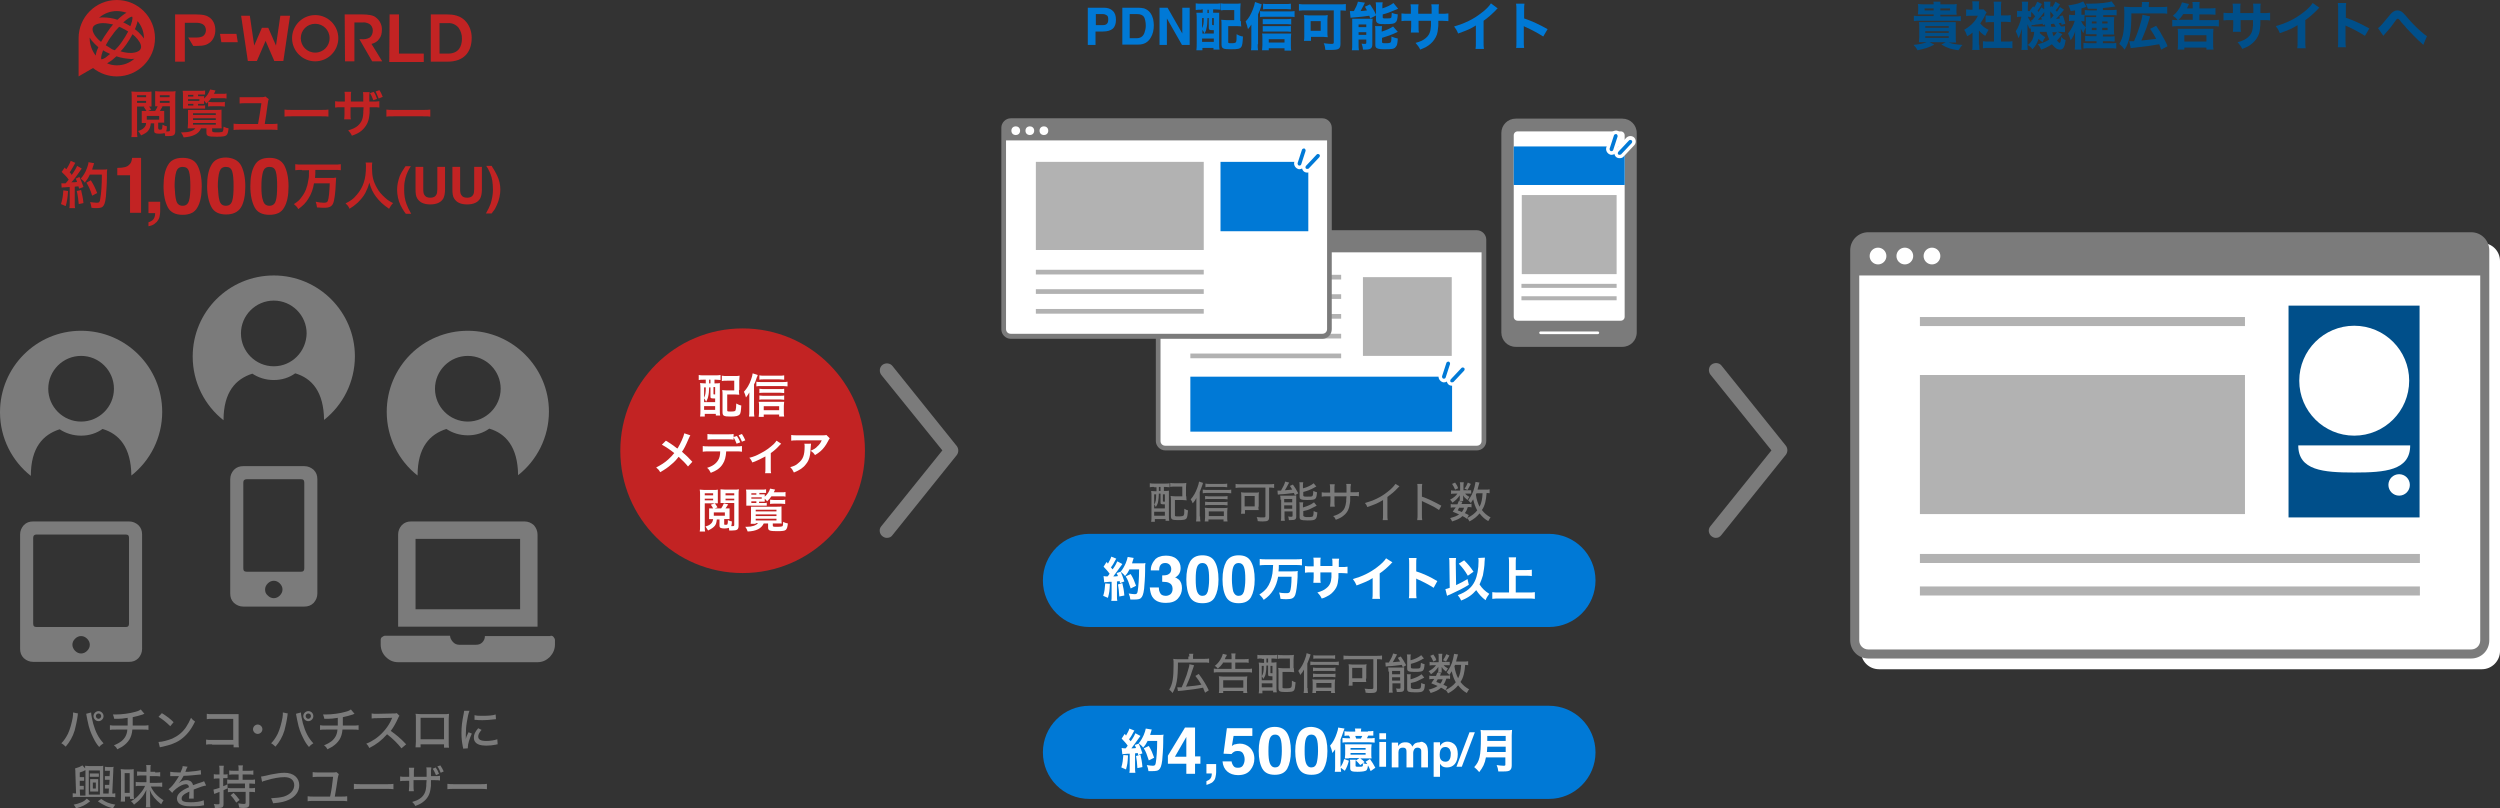<?xml version="1.0" encoding="utf-8"?>
<!-- Generator: Adobe Illustrator 25.1.0, SVG Export Plug-In . SVG Version: 6.00 Build 0)  -->
<svg version="1.1" id="レイヤー_1" xmlns="http://www.w3.org/2000/svg" xmlns:xlink="http://www.w3.org/1999/xlink" x="0px"
	 y="0px" width="746px" height="241.2px" viewBox="0 0 746 241.2" style="enable-background:new 0 0 746 241.2;"
	 xml:space="preserve">
<rect x="0" y="0" width="746" height="241.2" fill="#333333" stroke="none"/>
<style type="text/css">
	.st0{fill:#C22323;}
	.st1{fill:#7B7B7B;}
	.st2{fill:#FFFFFF;}
	.st3{fill:#B2B2B2;}
	.st4{fill:#004F8A;}
	.st5{fill:#0079D6;}
</style>
<g>
	<g id="グループ_10895_3_" transform="translate(-1.848)">
		<g id="グループ_10894_3_">
			<path id="パス_16465_3_" class="st0" d="M104.7,4.3h5.1c2.2,0,3.5,0.3,4.2,0.9c1.2,0.9,1.9,2.3,1.8,3.8c0,0.9-0.2,1.9-0.8,2.6
				c-0.5,0.8-1.4,1.3-2.3,1.5l3.2,5.2h-3l-3.8-6.6h0.6c0.9,0.1,1.8-0.1,2.5-0.5c0.6-0.5,0.9-1.3,0.9-2.1c0-0.8-0.4-1.6-1.1-2
				c-0.6-0.3-1.3-0.5-2-0.4h-2.4v11.6h-2.8L104.7,4.3z"/>
			<path id="パス_16466_3_" class="st0" d="M118.1,4.3h2.8V16h7.4v2.5h-10.3L118.1,4.3z"/>
			<path id="パス_16467_3_" class="st0" d="M130.3,4.3h4.8c1.8,0,4.3,0.2,6,2.4c1,1.3,1.5,2.9,1.5,4.6c0,4-2.1,7.1-7.2,7.1h-5V4.3
				z M133.2,16h2.3c3.1,0,4.2-2,4.2-4.5c0-1.1-0.3-2.2-1-3.2c-0.8-1-2-1.5-3.3-1.4h-2.4V16z"/>
			<path id="パス_16468_3_" class="st0" d="M95.9,7.1c2.4,0,4.3,1.9,4.3,4.3c0,2.4-1.9,4.3-4.3,4.3c-2.4,0-4.3-1.9-4.3-4.3
				C91.6,9,93.5,7.1,95.9,7.1 M95.9,4.5c-3.8,0-6.9,3.1-6.9,6.9c0,0,0,0,0,0c0,3.8,3.1,6.9,6.9,6.9c3.8,0,6.9-3.1,6.9-6.9
				C102.8,7.6,99.7,4.5,95.9,4.5z"/>
			<path id="パス_16469_3_" class="st0" d="M67.9,12.6h4.9l-0.4-2.5h-4.9L67.9,12.6z"/>
			<path id="パス_16470_3_" class="st0" d="M64.5,5.3c-0.8-0.6-1.8-1-4.2-1h-6.2v14.1H57V6.8h3.4c0.7,0,1.3,0.1,1.9,0.4
				c0.6,0.3,1,1,1,1.8c0,0.7-0.3,1.4-0.9,1.8c-0.6,0.3-1.2,0.4-1.9,0.4h-2.5l1.5,2.5h1.1c2.1,0,3-0.3,4-1.1c1-0.9,1.5-2.2,1.5-3.6
				C66.1,7.5,65.6,6.2,64.5,5.3z"/>
			<path id="パス_16471_3_" class="st0" d="M85.5,4.7l-1.3,8.9l-2.3-5.3H80l-2.3,5.3l-1.3-8.9h-2.6l2,13.5h2.7l2.6-6l2.6,6h2.7
				l2-13.5H85.5z"/>
		</g>
		<path id="パス_16472_3_" class="st0" d="M36.7,0c-6.3,0-11.4,5.1-11.4,11.4v11.4l4.3-2.5c2,1.6,4.5,2.5,7.1,2.5
			c6.3,0,11.4-5.1,11.4-11.4C48.1,5.1,43,0,36.7,0z M44.8,11.4c0,0,0,0.1,0,0.1c-0.2-0.3-0.4-0.5-0.6-0.8c-0.6-0.7-1.3-1.4-2.1-2
			c0.2-0.4,0.3-0.7,0.4-1c0.2-0.5,0.3-0.9,0.4-1.4C44.1,7.7,44.8,9.5,44.8,11.4L44.8,11.4z M29.6,8.1c0.3-0.7,1.5-1.2,3-1.2
			c1,0,2,0.2,3,0.4C35,8,34.5,8.6,34,9.4c-0.7,1-1.4,2-2,3.1C30,10.9,29.1,9.1,29.6,8.1L29.6,8.1z M32.1,17.7
			c-0.1-0.1-0.2-0.8,0.4-2.4c0-0.1,0.1-0.2,0.1-0.3c0.6,0.4,1.2,0.7,1.9,1c0.1,0,0.1,0.1,0.2,0.1c-0.2,0.1-0.3,0.3-0.5,0.4
			C33,17.6,32.3,17.7,32.1,17.7L32.1,17.7z M33.4,13.5c0.6-1.1,1.2-2.1,2-3.1c0.6-0.9,1.3-1.7,2-2.4c0.3,0.1,0.6,0.2,0.9,0.4
			c0.6,0.3,1.2,0.6,1.8,1c-0.6,1.1-1.2,2.1-1.9,3.1c-0.6,0.9-1.3,1.7-2.1,2.5c-0.3-0.1-0.5-0.2-0.8-0.3C34.6,14.2,34,13.9,33.4,13.5
			L33.4,13.5z M41.3,5c0.1,0.1,0.2,0.8-0.4,2.4c0,0.1-0.1,0.3-0.2,0.4c-0.6-0.4-1.2-0.7-1.8-1l-0.3-0.1c0.2-0.2,0.4-0.3,0.6-0.5
			C40.5,5.1,41.1,4.9,41.3,5L41.3,5z M39.5,13.3c0.7-1,1.3-2,1.9-3.1c0.6,0.5,1.1,1,1.5,1.5c0.9,1.1,1.3,2.2,0.9,2.9
			c-0.3,0.7-1.5,1.2-3,1.2c-1,0-2.1-0.2-3-0.5C38.4,14.8,38.9,14.1,39.5,13.3L39.5,13.3z M39.6,3.8c-0.4,0.2-0.8,0.5-1.2,0.8
			c-0.5,0.4-1,0.8-1.5,1.3c-1.4-0.5-2.9-0.7-4.4-0.7c-0.4,0-0.7,0-1.1,0.1c1.5-1.3,3.4-2,5.3-2C37.7,3.3,38.7,3.5,39.6,3.8L39.6,3.8
			z M28.6,11.4c0-0.1,0-0.1,0-0.2c0.2,0.3,0.4,0.6,0.6,0.9c0.6,0.7,1.3,1.4,2,2c-0.1,0.3-0.3,0.6-0.4,0.9c-0.2,0.5-0.3,1-0.4,1.6
			C29.3,15.1,28.6,13.3,28.6,11.4L28.6,11.4z M33.8,18.9c0.5-0.3,0.9-0.6,1.4-0.9c0.5-0.4,0.9-0.8,1.4-1.2c1.4,0.5,2.9,0.7,4.3,0.8
			c0.1,0,0.1,0,0.2,0c0.3,0,0.6,0,0.9-0.1c-1.5,1.3-3.3,2-5.3,2C35.7,19.5,34.7,19.3,33.8,18.9L33.8,18.9z"/>
	</g>
	<g>
		<g>
			<g>
				<g>
					<path class="st1" d="M38.5,155.6c1.1,0,2,0.4,2.8,1.1c0.8,0.8,1.1,1.7,1.1,2.8v34.1c0,1.1-0.4,2-1.1,2.8
						c-0.8,0.8-1.7,1.1-2.8,1.1H9.9c-1.1,0-2-0.4-2.8-1.1c-0.8-0.8-1.1-1.7-1.1-2.8v-34.1c0-1.1,0.4-2,1.1-2.8
						c0.8-0.8,1.7-1.1,2.8-1.1H38.5z M38.5,186.1v-25.6c0-0.7-0.3-1-1-1H10.9c-0.6,0-1,0.3-1,1v25.6c0,0.7,0.3,1,1,1h26.7
						C38.2,187.1,38.5,186.8,38.5,186.1z M22.4,194.2c0.5,0.5,1.1,0.8,1.8,0.8c0.7,0,1.3-0.3,1.8-0.8c0.5-0.5,0.8-1.1,0.8-1.8
						c0-0.7-0.3-1.3-0.8-1.8c-0.5-0.5-1.1-0.8-1.8-0.8c-0.7,0-1.3,0.3-1.8,0.8c-0.5,0.5-0.8,1.1-0.8,1.8
						C21.6,193,21.9,193.7,22.4,194.2z"/>
				</g>
			</g>
		</g>
		<path class="st1" d="M24.2,98.7C10.8,98.7,0,109.6,0,123c0,7.7,3.6,14.6,9.2,19c0-8.4,3.6-12.3,8.6-13.9c1.8,1.2,4,1.9,6.4,1.9
			c2.4,0,4.6-0.7,6.4-2c5,1.5,8.5,5.5,8.6,13.9c5.6-4.4,9.2-11.3,9.2-19C48.4,109.6,37.6,98.7,24.2,98.7z M24.2,125.8
			c-5.4,0-9.8-4.4-9.8-9.8s4.4-9.8,9.8-9.8s9.8,4.4,9.8,9.8S29.6,125.8,24.2,125.8z"/>
	</g>
	<g>
		<g>
			<g>
				<path class="st1" d="M164.3,189.7c0.4,0,0.7,0.1,0.9,0.4c0.2,0.2,0.4,0.6,0.4,0.9v1.3c0,1.4-0.5,2.6-1.5,3.7
					c-1,1-2.2,1.6-3.7,1.6h-41.6c-1.4,0-2.6-0.5-3.7-1.6c-1-1-1.5-2.3-1.5-3.7V191c0-0.4,0.1-0.7,0.4-0.9s0.6-0.4,0.9-0.4h19.4
					c0,0.6,0.3,1.2,0.8,1.8c0.5,0.6,1.2,0.9,1.9,0.9h5c0.8,0,1.4-0.2,1.9-0.7c0.5-0.5,0.8-1.1,0.8-1.9H164.3z M160.4,159.5v27.5
					h-41.6v-27.5c0-1.1,0.4-2,1.1-2.8c0.8-0.8,1.7-1.1,2.8-1.1h33.8c1.1,0,2,0.4,2.8,1.1C160,157.5,160.4,158.5,160.4,159.5z
					 M155.2,181.8v-21h-31.2v21H155.2z"/>
			</g>
		</g>
		<path class="st1" d="M139.6,98.7c-13.4,0-24.2,10.8-24.2,24.2c0,7.7,3.6,14.6,9.2,19c0-8.4,3.6-12.3,8.6-13.9
			c1.8,1.2,4,1.9,6.4,1.9c2.4,0,4.6-0.7,6.4-2c5,1.5,8.5,5.5,8.6,13.9c5.6-4.4,9.2-11.3,9.2-19C163.8,109.6,152.9,98.7,139.6,98.7z
			 M139.6,125.8c-5.4,0-9.8-4.4-9.8-9.8s4.4-9.8,9.8-9.8s9.8,4.4,9.8,9.8S144.9,125.8,139.6,125.8z"/>
	</g>
	<g>
		<g>
			<g>
				<g>
					<path class="st1" d="M90.8,139.1c1.1,0,2,0.4,2.8,1.1c0.8,0.8,1.1,1.7,1.1,2.8v34.1c0,1.1-0.4,2-1.1,2.8
						c-0.8,0.8-1.7,1.1-2.8,1.1H72.6c-1.1,0-2-0.4-2.8-1.1c-0.8-0.8-1.1-1.7-1.1-2.8V143c0-1.1,0.4-2,1.1-2.8
						c0.8-0.8,1.7-1.1,2.8-1.1H90.8z M90.8,169.6V144c0-0.7-0.3-1-1-1H73.6c-0.6,0-1,0.3-1,1v25.6c0,0.7,0.3,1,1,1h16.3
						C90.5,170.6,90.8,170.3,90.8,169.6z M79.9,177.7c0.5,0.5,1.1,0.8,1.8,0.8c0.7,0,1.3-0.3,1.8-0.8c0.5-0.5,0.8-1.1,0.8-1.8
						s-0.3-1.3-0.8-1.8c-0.5-0.5-1.1-0.8-1.8-0.8c-0.7,0-1.3,0.3-1.8,0.8c-0.5,0.5-0.8,1.1-0.8,1.8S79.3,177.2,79.9,177.7z"/>
				</g>
			</g>
		</g>
		<path class="st1" d="M81.7,82.2c-13.4,0-24.2,10.8-24.2,24.2c0,7.7,3.6,14.6,9.2,19c0-8.4,3.6-12.3,8.6-13.9
			c1.8,1.2,4,1.9,6.4,1.9c2.4,0,4.6-0.7,6.4-2c5,1.5,8.5,5.5,8.6,13.9c5.6-4.4,9.2-11.3,9.2-19C105.9,93.1,95.1,82.2,81.7,82.2z
			 M81.7,109.3c-5.4,0-9.8-4.4-9.8-9.8c0-5.4,4.4-9.8,9.8-9.8s9.8,4.4,9.8,9.8C91.4,104.9,87.1,109.3,81.7,109.3z"/>
	</g>
	<g>
		<path class="st1" d="M23.3,212.9c-0.1,0.2-0.1,0.2-0.1,0.5c-0.2,1.6-0.6,3.3-0.9,4.5c-0.6,2-1.5,3.5-2.7,4.9
			c-0.6-0.5-0.7-0.7-1.3-1c0.8-0.8,1.4-1.7,2-2.9c0.6-1.3,1.1-3.1,1.4-4.8c0.1-0.6,0.1-1,0.1-1.3c0-0.1,0-0.1,0-0.2L23.3,212.9z
			 M27.2,212.6c0,0.8,0.3,2,0.6,3.3c0.7,2.5,1.6,4.3,3.1,5.9c-0.6,0.4-0.8,0.5-1.3,1.1c-0.8-0.9-1.2-1.6-1.8-2.8
			c-0.7-1.4-1.3-3-1.6-4.7c-0.1-0.5-0.2-0.8-0.4-2c0-0.2-0.1-0.3-0.1-0.4L27.2,212.6z M30.9,213.7c0,0.8-0.7,1.5-1.5,1.5
			c-0.8,0-1.5-0.7-1.5-1.5s0.7-1.5,1.5-1.5C30.2,212.2,30.9,212.9,30.9,213.7z M28.6,213.7c0,0.4,0.4,0.8,0.8,0.8
			c0.4,0,0.8-0.4,0.8-0.8c0-0.5-0.4-0.8-0.8-0.8C29,212.9,28.6,213.2,28.6,213.7z"/>
		<path class="st1" d="M43.1,213c-0.2,0-0.2,0.1-0.5,0.2c-1.2,0.4-1.7,0.5-3,0.8c0,1.5,0,2.3,0,2.5h2.9c1.1,0,1.3,0,1.8-0.1v1.4
			c-0.5-0.1-0.8-0.1-1.8-0.1h-3c-0.1,1.2-0.4,2.2-0.9,3c-0.5,0.8-1.3,1.6-2.3,2.2c-0.4,0.2-0.7,0.4-1.3,0.7c-0.3-0.6-0.5-0.8-1-1.2
			c1-0.4,1.5-0.7,2.2-1.2c1.1-0.9,1.7-2,1.8-3.5h-3.3c-1.2,0-1.3,0-1.9,0.1v-1.4c0.5,0.1,0.8,0.1,1.9,0.1h3.4c0-0.5,0-1.3,0-2.3
			c-1.2,0.2-1.9,0.3-4,0.3c-0.1-0.5-0.2-0.7-0.4-1.3c0.4,0,0.6,0,0.8,0c1.8,0,4.2-0.3,5.9-0.8c0.8-0.2,1.2-0.4,1.6-0.7L43.1,213z"/>
		<path class="st1" d="M47.3,221.4c1.1,0,2.8-0.5,4.1-1c1.7-0.8,3-1.8,4.1-3.4c0.6-0.9,1-1.7,1.5-2.8c0.5,0.6,0.6,0.7,1.2,1.1
			c-1.2,2.5-2.5,4.1-4.3,5.4c-1.4,1-3.1,1.6-5.3,2.1c-0.5,0.1-0.6,0.1-0.9,0.2L47.3,221.4z M48.3,212.8c1.6,1,2.5,1.7,3.5,2.7
			l-1,1.2c-1.1-1.1-2.2-2-3.5-2.8L48.3,212.8z"/>
		<path class="st1" d="M63.3,222.1c-1,0-1.3,0-1.8,0.1v-1.5c0.5,0.1,0.8,0.1,1.8,0.1h6.3v-6.3h-6c-1,0-1.3,0-1.9,0.1V213
			c0.6,0.1,0.7,0.1,1.9,0.1h6.4c0.7,0,0.7,0,1.2,0c0,0.4,0,0.5,0,1.1v7.3c0,0.7,0,1,0.1,1.5h-1.6v-0.8H63.3z"/>
		<path class="st1" d="M78.3,217.6c0,0.8-0.7,1.4-1.4,1.4c-0.8,0-1.4-0.7-1.4-1.4c0-0.8,0.7-1.4,1.4-1.4
			C77.6,216.2,78.3,216.8,78.3,217.6z"/>
		<path class="st1" d="M85.9,212.9c-0.1,0.2-0.1,0.2-0.1,0.5c-0.2,1.6-0.6,3.3-0.9,4.5c-0.6,2-1.5,3.5-2.7,4.9
			c-0.6-0.5-0.7-0.7-1.3-1c0.8-0.8,1.4-1.7,2-2.9c0.6-1.3,1.1-3.1,1.4-4.8c0.1-0.6,0.1-1,0.1-1.3c0-0.1,0-0.1,0-0.2L85.9,212.9z
			 M89.8,212.6c0,0.8,0.3,2,0.6,3.3c0.7,2.5,1.6,4.3,3.1,5.9c-0.6,0.4-0.8,0.5-1.3,1.1c-0.8-0.9-1.2-1.6-1.8-2.8
			c-0.7-1.4-1.3-3-1.6-4.7c-0.1-0.5-0.2-0.8-0.4-2c0-0.2-0.1-0.3-0.1-0.4L89.8,212.6z M93.5,213.7c0,0.8-0.7,1.5-1.5,1.5
			c-0.8,0-1.5-0.7-1.5-1.5s0.7-1.5,1.5-1.5C92.9,212.2,93.5,212.9,93.5,213.7z M91.2,213.7c0,0.4,0.4,0.8,0.8,0.8
			c0.4,0,0.8-0.4,0.8-0.8c0-0.5-0.4-0.8-0.8-0.8C91.6,212.9,91.2,213.2,91.2,213.7z"/>
		<path class="st1" d="M105.8,213c-0.2,0-0.2,0.1-0.5,0.2c-1.2,0.4-1.7,0.5-3,0.8c0,1.5,0,2.3,0,2.5h2.9c1.1,0,1.3,0,1.8-0.1v1.4
			c-0.5-0.1-0.8-0.1-1.8-0.1h-3c-0.1,1.2-0.4,2.2-0.9,3c-0.5,0.8-1.3,1.6-2.3,2.2c-0.4,0.2-0.7,0.4-1.3,0.7c-0.3-0.6-0.5-0.8-1-1.2
			c1-0.4,1.5-0.7,2.2-1.2c1.1-0.9,1.7-2,1.8-3.5h-3.3c-1.2,0-1.3,0-1.9,0.1v-1.4c0.5,0.1,0.8,0.1,1.9,0.1h3.4c0-0.5,0-1.3,0-2.3
			c-1.2,0.2-1.9,0.3-4,0.3c-0.1-0.5-0.2-0.7-0.4-1.3c0.4,0,0.6,0,0.8,0c1.8,0,4.2-0.3,5.9-0.8c0.8-0.2,1.2-0.4,1.6-0.7L105.8,213z"
			/>
		<path class="st1" d="M119.8,223.3c-1.1-1.4-2.6-2.9-4.3-4.2c-1.6,1.8-3.1,3-5.3,4.1c-0.3-0.6-0.4-0.8-0.9-1.3
			c1.1-0.4,1.7-0.8,2.8-1.5c2.1-1.5,3.9-3.7,4.8-5.9c0-0.1,0-0.1,0.1-0.2c0-0.1,0-0.1,0.1-0.1c-0.2,0-0.3,0-0.4,0l-4,0.1
			c-0.9,0-1.1,0-1.8,0.1l0-1.5c0.5,0.1,0.8,0.1,1.4,0.1c0.1,0,0.2,0,0.4,0l4.6-0.1c0.7,0,0.8,0,1.1-0.1l0.8,0.8
			c-0.2,0.2-0.3,0.4-0.4,0.7c-0.7,1.5-1.4,2.8-2.2,3.8c1.8,1.3,2.9,2.2,4.6,4L119.8,223.3z"/>
		<path class="st1" d="M125.5,222v1H124c0-0.4,0.1-0.9,0.1-1.7v-6.9c0-0.7,0-1.1-0.1-1.4c0.7,0,0.9,0.1,1.7,0.1h6.6
			c0.8,0,1.2,0,1.7-0.1c0,0.4-0.1,0.8-0.1,1.5v6.9c0,0.9,0,1.4,0.1,1.7h-1.5v-1H125.5z M132.5,214.2h-7v6.4h7V214.2z"/>
		<path class="st1" d="M140.1,212.1c-0.3,0.7-0.6,2-0.8,3.4c-0.2,1.1-0.3,2.6-0.3,3.8c0,0.7,0,1.1,0,1.3h0c0.1-0.6,0.2-0.9,0.8-2.1
			l1,0.4c-0.7,1.5-1.2,3.1-1.2,4.1c0,0.1,0,0.2,0,0.3l-1.4,0.1c0-0.2,0-0.3-0.1-0.6c-0.3-1.6-0.4-2.6-0.4-4.1c0-1.9,0.2-3.4,0.6-5.4
			c0.1-0.7,0.2-0.9,0.2-1.2L140.1,212.1z M143.7,217.8c-0.7,0.8-1,1.4-1,2c0,0.9,0.8,1.3,2.4,1.3c1.2,0,2.4-0.2,3.3-0.5l0.1,1.5
			c-0.2,0-0.2,0-0.5,0.1c-1.1,0.2-1.9,0.3-2.9,0.3c-1.7,0-2.8-0.4-3.3-1.1c-0.3-0.3-0.4-0.9-0.4-1.4c0-0.8,0.4-1.7,1.3-2.7
			L143.7,217.8z M141.6,213.4c0.7,0.2,1.3,0.2,2.4,0.2c1.7,0,3.1-0.1,3.9-0.4l0.1,1.4c-0.1,0-0.2,0-1,0.1c-0.9,0.1-1.9,0.2-3,0.2
			c-0.8,0-1.4,0-2-0.1c-0.2,0-0.2,0-0.4,0L141.6,213.4z"/>
		<path class="st1" d="M32.4,237.1l0.1-1.8H32c-0.3,0-0.5,0-0.7,0v-1.1c0.2,0,0.4,0,0.7,0h0.6l0.1-1.5H32c-0.3,0-0.5,0-0.7,0v-1.1
			c0.2,0,0.3,0,0.7,0h0.7l0.1-1.6h-0.8c-0.3,0-0.5,0-0.7,0v-1.2c0.3,0,0.5,0.1,0.9,0.1H33c0.4,0,0.7,0,0.9-0.1
			c-0.1,0.4-0.1,0.7-0.1,1.4l-0.3,6.6c0.4,0,0.6,0,0.9-0.1v1.2c-0.5-0.1-1-0.1-1.6-0.1h-9.5c-0.6,0-1.1,0-1.6,0.1v-1.2
			c0.3,0,0.6,0.1,1,0.1l-0.2-6c0-0.7,0-1-0.1-1.5c1.1-0.3,1.5-0.5,2.2-0.9l0.8,0.9c0-0.4,0-0.5,0-0.8c0.3,0,0.7,0.1,1.2,0.1h3
			c0.6,0,0.9,0,1.2-0.1c0,0.3,0,0.6,0,1.1v7.2H32.4z M26.9,239.1c-1.5,1.2-2.4,1.6-4.2,2.1c-0.2-0.4-0.4-0.7-0.7-1.1
			c0.9-0.2,1.4-0.3,2.1-0.6c0.8-0.3,1.2-0.6,1.8-1.2L26.9,239.1z M25.5,230v-0.2c-0.5,0.3-1,0.5-1.7,0.7l0,1.4h0.6
			c0.4,0,0.5,0,0.7,0v1.1c-0.2,0-0.4,0-0.7,0h-0.6l0,1.5h0.5c0.3,0,0.5,0,0.7,0v1.1c-0.2,0-0.4,0-0.7,0h-0.5l0.1,1.8h1.6V230z
			 M29.8,237.1v-7.2h-3.3v7.2H29.8z M29.5,231.8c-0.3,0-0.4,0-0.7,0h-1.3c-0.3,0-0.4,0-0.7,0v-1c0.2,0,0.3,0,0.7,0h1.3
			c0.4,0,0.5,0,0.7,0V231.8z M27.6,236.2c-0.2,0-0.5,0-0.7,0c0-0.2,0-0.4,0-0.8v-2.1c0-0.4,0-0.5,0-0.8c0.2,0,0.3,0,0.7,0h1
			c0.4,0,0.6,0,0.7,0c0,0.2,0,0.4,0,0.8v2.1c0,0.4,0,0.6,0,0.8c-0.2,0-0.5,0-0.7,0H27.6z M27.7,235.3h0.9v-1.8h-0.9V235.3z
			 M30.2,238.4c1.4,1,2.4,1.4,4.2,1.7c-0.3,0.4-0.4,0.6-0.7,1.1c-1-0.3-1.5-0.4-2.3-0.8c-0.8-0.4-1.4-0.7-2.2-1.3L30.2,238.4z"/>
		<path class="st1" d="M36,239.2c0.1-0.4,0.1-0.9,0.1-1.6v-6.7c0-0.6,0-1-0.1-1.4c0.4,0,0.7,0.1,1.2,0.1h1.5c0.5,0,0.8,0,1.2-0.1
			c0,0.2,0,0.6,0,1.3v6.1c0,0.7,0,1.1,0.1,1.5h-1.2v-0.7h-1.5v1.5H36z M37.2,236.6h1.5v-5.9h-1.5V236.6z M46.3,230.5
			c0.7,0,1.1,0,1.5-0.1v1.3c-0.5-0.1-0.9-0.1-1.5-0.1h-1.6v2h2.1c0.7,0,1.2,0,1.6-0.1v1.3c-0.4-0.1-0.9-0.1-1.6-0.1H45
			c0.8,1.7,2,3,3.8,4.1c-0.3,0.4-0.5,0.8-0.7,1.2c-0.9-0.7-1.5-1.3-2.1-2c-0.6-0.8-0.9-1.2-1.3-2.3c0,0.5,0.1,0.8,0.1,1.5v2.3
			c0,0.6,0,1,0.1,1.4h-1.4c0.1-0.4,0.1-0.9,0.1-1.4v-2.3c0-0.6,0-0.6,0.1-1.5c-0.6,1.1-0.9,1.7-1.6,2.5c-0.7,0.8-1.3,1.3-2.1,1.9
			c-0.3-0.4-0.5-0.7-0.9-1c1.2-0.7,1.9-1.3,2.7-2.3c0.7-0.8,1.1-1.4,1.5-2.3h-1.6c-0.5,0-0.9,0-1.2,0.1v-1.3
			c0.4,0.1,0.6,0.1,1.2,0.1h2v-2h-1.3c-0.6,0-1.1,0-1.5,0.1v-1.3c0.4,0,0.9,0.1,1.5,0.1h1.3v-0.9c0-0.5,0-0.8-0.1-1.1h1.4
			c-0.1,0.3-0.1,0.6-0.1,1.1v0.9H46.3z"/>
		<path class="st1" d="M53.9,230.4c0.4-0.9,0.6-1.3,0.6-1.8l1.5,0.2c-0.1,0.1-0.1,0.2-0.2,0.3c-0.2,0.4-0.2,0.4-0.4,1
			c0,0.1-0.1,0.2-0.1,0.2c0,0,0,0,0.1,0c0,0,0,0,0.1,0c0.1,0,0.3,0,0.7,0c1.5-0.1,3-0.3,3.7-0.5l0.1,1.3c-0.3,0-0.3,0-1.1,0.1
			c-1,0.1-2.8,0.3-4.1,0.3c-0.5,0.9-0.9,1.6-1.5,2.2l0,0c0.1-0.1,0.1-0.1,0.3-0.2c0.6-0.5,1.4-0.7,2.1-0.7c0.5,0,1,0.2,1.3,0.4
			c0.3,0.3,0.5,0.6,0.6,1.1c1.1-0.4,1.9-0.7,2.3-0.8c0.7-0.2,0.8-0.3,1-0.4l0.6,1.3c-0.8,0.1-1.7,0.4-3.7,1.2c0,0.5,0,0.5,0,0.8
			c0,0.2,0,0.4,0,0.7c0,0.2,0,0.4,0,0.5c0,0.3,0,0.5,0,0.7l-1.4,0c0-0.3,0.1-1.1,0.1-1.8c0-0.1,0-0.2,0-0.3
			c-1.7,0.8-2.3,1.3-2.3,2.1c0,0.8,0.7,1.1,2.7,1.1c1.5,0,3-0.2,3.9-0.6l0.1,1.5c-0.2,0-0.3,0-0.6,0.1c-1,0.2-2.3,0.2-3.5,0.2
			c-1.4,0-2.3-0.2-3-0.6c-0.6-0.3-1-1-1-1.7c0-1.3,1.2-2.4,3.6-3.4c-0.1-0.6-0.4-0.9-0.9-0.9c-0.8,0-1.9,0.5-3,1.4
			c-0.6,0.5-0.9,0.8-1.1,1.2l-1.1-1.1c0.7-0.5,1.5-1.4,2.2-2.5c0.2-0.3,0.5-0.7,0.9-1.4c-0.1,0-0.2,0-0.2,0l-1.3,0
			c-0.3,0-0.6,0-0.8,0c0,0-0.1,0-0.1,0c0,0-0.1,0-0.2,0l0-1.3c0.7,0.1,1.4,0.2,2.7,0.2H53.9z"/>
		<path class="st1" d="M69.5,236.3c-0.6,0-1,0-1.5,0.1v-1.2c-0.7,0.3-0.7,0.3-1.3,0.6v4.1c0,1-0.3,1.2-1.7,1.2c-0.3,0-0.5,0-0.9,0
			c0-0.5-0.1-0.7-0.3-1.2c0.6,0.1,0.9,0.1,1.2,0.1c0.4,0,0.5-0.1,0.5-0.4v-3.3c-1,0.4-1.5,0.6-1.6,0.6l-0.2-1.3
			c0.4-0.1,0.9-0.2,1.8-0.5v-2.8h-0.7c-0.4,0-0.7,0-1,0.1V231c0.3,0.1,0.6,0.1,1,0.1h0.7v-1.2c0-0.6,0-0.9-0.1-1.4h1.4
			c-0.1,0.4-0.1,0.8-0.1,1.4v1.2h0.4c0.4,0,0.6,0,0.8-0.1v1.2c-0.3,0-0.5,0-0.8,0h-0.5v2.4c0.6-0.2,0.8-0.3,1.3-0.6l0,1.1
			c0.4,0.1,0.8,0.1,1.5,0.1h3.7v-1.4h-3.8c-0.6,0-1.2,0-1.5,0.1v-1.3c0.4,0.1,0.9,0.1,1.5,0.1h1.9v-1.6h-1.4c-0.6,0-1,0-1.4,0.1
			v-1.3c0.4,0.1,0.8,0.1,1.4,0.1h1.4v-0.5c0-0.4,0-0.7-0.1-1.1h1.4c-0.1,0.4-0.1,0.6-0.1,1.1v0.5h1.8c0.6,0,1,0,1.4-0.1v1.3
			c-0.4-0.1-0.8-0.1-1.4-0.1h-1.8v1.6h2.2c0.6,0,1.1,0,1.5-0.1v1.3c-0.4,0-0.9-0.1-1.5-0.1h-0.2v1.4h0.3c0.6,0,1,0,1.4-0.1v1.3
			c-0.4-0.1-0.8-0.1-1.4-0.1h-0.3v3.6c0,0.9-0.4,1.2-1.7,1.2c-0.3,0-0.7,0-1.3-0.1c-0.1-0.5-0.2-0.8-0.3-1.3
			c0.6,0.1,1.1,0.2,1.6,0.2c0.5,0,0.6-0.1,0.6-0.4v-3.2H69.5z M69.7,236.6c0.9,0.9,1,1.1,1.8,2.1l-1,0.8c-0.6-0.9-0.9-1.4-1.7-2.2
			L69.7,236.6z"/>
		<path class="st1" d="M77.9,231.7c0.4,0,0.4,0,3-0.6c1.6-0.3,2.8-0.5,4-0.5c2.7,0,4.4,1.5,4.4,3.7c0,1.8-1.1,3.4-3,4.3
			c-1.3,0.6-2.4,0.9-4.8,1.1c-0.2-0.6-0.3-0.9-0.6-1.5c1.7-0.1,2.7-0.2,3.8-0.5c1.9-0.6,3.1-1.9,3.1-3.4s-1.1-2.4-2.9-2.4
			c-1.5,0-3.3,0.3-5.6,1c-0.7,0.2-0.8,0.2-1.1,0.4L77.9,231.7z"/>
		<path class="st1" d="M101.8,237.7c0.9,0,1.3,0,1.8-0.1v1.5c-0.5-0.1-0.8-0.1-1.8-0.1h-8.2c-1,0-1.3,0-1.8,0.1v-1.5
			c0.6,0.1,1,0.1,1.8,0.1h4.9c0.4-1.7,0.7-3.9,0.9-5.9h-4.3c-0.9,0-1.3,0-1.8,0.1v-1.5c0.6,0.1,0.9,0.1,1.8,0.1h4
			c0.7,0,0.9,0,1.3-0.1l0.7,0.6c-0.1,0.3-0.2,0.6-0.3,1.1c-0.3,2-0.5,3.4-0.9,5.6H101.8z"/>
		<path class="st1" d="M105.7,233.9c0.5,0.1,1.1,0.1,2.1,0.1h7.5c1.2,0,1.5,0,2.1-0.1v1.6c-0.6-0.1-1.1-0.1-2.1-0.1h-7.5
			c-1.2,0-1.6,0-2.2,0.1V233.9z"/>
		<path class="st1" d="M127.3,231.7v-1.3c0-0.9,0-1.1-0.1-1.4h1.5c0,0.3,0,0.4-0.1,0.9c0,0.5,0,0.6,0,1.7h1c0.9,0,1.2,0,1.7-0.1v1.4
			c-0.5-0.1-0.9-0.1-1.7-0.1h-1c0,1.9,0,1.9-0.1,2.4c-0.2,1.7-0.8,2.9-2,3.9c-0.7,0.6-1.4,1-2.6,1.4c-0.2-0.5-0.4-0.7-0.9-1.2
			c1.3-0.4,2-0.7,2.7-1.3c0.9-0.8,1.4-1.8,1.5-3.4c0-0.4,0-0.9,0.1-1.8h-3.9v1.6c0,0.7,0,1.3,0.1,1.7H122c0-0.4,0.1-1,0.1-1.6V233
			h-1c-0.8,0-1.1,0-1.7,0.1v-1.4c0.6,0.1,0.8,0.1,1.7,0.1h1v-1.3c0-0.5,0-1.1-0.1-1.4h1.6c-0.1,0.4-0.1,0.9-0.1,1.4v1.3H127.3z
			 M130,229c0.5,0.7,0.7,1.1,1,1.9l-0.9,0.4c-0.3-0.7-0.6-1.4-1-1.9L130,229z M131.4,228.4c0.5,0.7,0.7,1.2,1,1.8l-0.9,0.4
			c-0.3-0.7-0.5-1.3-1-1.9L131.4,228.4z"/>
		<path class="st1" d="M133.6,233.9c0.5,0.1,1.1,0.1,2.1,0.1h7.5c1.2,0,1.5,0,2.1-0.1v1.6c-0.6-0.1-1.1-0.1-2.1-0.1h-7.5
			c-1.2,0-1.6,0-2.2,0.1V233.9z"/>
	</g>
	<g>
		<g>
			<path class="st2" d="M744.6,194.3c0,2.2-1.8,4.1-4.1,4.1H560.7c-2.2,0-4.1-1.8-4.1-4.1V77.9c0-2.2,1.8-4.1,4.1-4.1h179.9
				c2.2,0,4.1,1.8,4.1,4.1V194.3z"/>
			<path class="st2" d="M740.6,199.7H560.7c-3,0-5.4-2.4-5.4-5.4V77.9c0-3,2.4-5.4,5.4-5.4h179.9c3,0,5.4,2.4,5.4,5.4v116.4
				C746,197.2,743.6,199.7,740.6,199.7z M560.7,75.2c-1.5,0-2.7,1.2-2.7,2.7v116.4c0,1.5,1.2,2.7,2.7,2.7h179.9
				c1.5,0,2.7-1.2,2.7-2.7V77.9c0-1.5-1.2-2.7-2.7-2.7H560.7z"/>
		</g>
		<g>
			<path class="st2" d="M741.5,191.1c0,2.2-1.8,4.1-4.1,4.1H557.5c-2.2,0-4.1-1.8-4.1-4.1V74.7c0-2.2,1.8-4.1,4.1-4.1h179.9
				c2.2,0,4.1,1.8,4.1,4.1V191.1z"/>
			<path class="st1" d="M737.4,196.5H557.5c-3,0-5.4-2.4-5.4-5.4V74.7c0-3,2.4-5.4,5.4-5.4h179.9c3,0,5.4,2.4,5.4,5.4v116.4
				C742.8,194.1,740.4,196.5,737.4,196.5z M557.5,72c-1.5,0-2.7,1.2-2.7,2.7v116.4c0,1.5,1.2,2.7,2.7,2.7h179.9
				c1.5,0,2.7-1.2,2.7-2.7V74.7c0-1.5-1.2-2.7-2.7-2.7H557.5z"/>
		</g>
		<path class="st1" d="M737.4,70.7H557.5c-2.2,0-4.1,1.8-4.1,4.1v7.4h188v-7.4C741.5,72.5,739.6,70.7,737.4,70.7z"/>
		<circle class="st2" cx="560.4" cy="76.4" r="2.5"/>
		<circle class="st2" cx="568.4" cy="76.4" r="2.5"/>
		<circle class="st2" cx="576.5" cy="76.4" r="2.5"/>
		<rect x="572.9" y="94.6" class="st3" width="97" height="2.7"/>
		<rect x="572.9" y="165.3" class="st3" width="149.2" height="2.7"/>
		<rect x="572.9" y="175" class="st3" width="149.2" height="2.7"/>
		<rect x="572.9" y="111.9" class="st3" width="97" height="41.5"/>
		<g>
			<rect x="682.9" y="91.2" class="st4" width="39.1" height="63.2"/>
			<circle class="st2" cx="702.5" cy="113.6" r="16.4"/>
			<circle class="st2" cx="715.9" cy="144.7" r="3.2"/>
			<path class="st2" d="M685.8,132.9c0,7.5,7.5,8.1,16.7,8.1c9.2,0,16.7-0.6,16.7-8.1H685.8z"/>
		</g>
	</g>
	<g>
		<g>
			<g>
				<path class="st1" d="M344.4,145.3c-0.5,0-1,0-1.3,0.1v-1.2c0.4,0.1,0.8,0.1,1.4,0.1h3.1c0.5,0,1,0,1.4-0.1v1.2
					c-0.3,0-0.8-0.1-1.3-0.1h-0.4v1.2h0.2c0.6,0,1,0,1.3-0.1c0,0.4,0,0.8,0,1.4v6.2c0,0.6,0,1.1,0.1,1.4h-1.1v-0.5h-3.2v0.8h-1.1
					c0.1-0.5,0.1-0.9,0.1-1.7v-6c0-0.6,0-1-0.1-1.5c0.3,0,0.7,0.1,1.3,0.1h0.3v-1.2H344.4z M344.4,151.7h3.2v-1.2
					c-0.1,0-0.2,0-0.2,0c-1,0-1.1-0.1-1.1-0.6v-2.6h-0.5c0,0.9-0.1,1.7-0.2,2.3c-0.1,0.7-0.3,1-0.7,1.7c-0.1-0.3-0.3-0.5-0.5-0.8
					V151.7z M344.4,150.6c0.5-0.8,0.6-1.5,0.6-3.1h-0.6V150.6z M344.4,153.9h3.2v-1.2h-3.2V153.9z M345.8,146.5h0.5v-1.2h-0.5V146.5
					z M347,149.5c0,0.2,0,0.2,0.6,0.2v-2.2H347V149.5z M354,148.1c0,0.5,0,0.9,0.1,1.2c-0.4,0-0.7-0.1-1.3-0.1h-2.2v4.5
					c0,0.2,0,0.3,0.1,0.3c0.1,0.1,0.5,0.1,1,0.1c1,0,1.3-0.1,1.5-0.3c0.2-0.3,0.2-0.9,0.2-2c0.5,0.3,0.7,0.4,1.1,0.5
					c-0.1,1.3-0.2,1.9-0.4,2.3c-0.3,0.5-0.9,0.6-2.6,0.6c-1.8,0-2.1-0.2-2.1-1.2v-4.7c0-0.6,0-0.9-0.1-1.3c0.4,0,0.7,0.1,1.3,0.1
					h2.2v-2.9h-2.2c-0.7,0-1,0-1.4,0.1v-1.2c0.4,0.1,0.8,0.1,1.4,0.1h2.1c0.6,0,0.9,0,1.3-0.1c0,0.4-0.1,0.6-0.1,1.3V148.1z"/>
				<path class="st1" d="M358.1,154.1c0,0.6,0,1,0.1,1.5h-1.3c0.1-0.5,0.1-0.9,0.1-1.5v-4c0-0.5,0-0.6,0-1.5
					c-0.3,0.6-0.5,0.9-1.1,1.6c-0.2-0.5-0.3-0.8-0.6-1.2c0.9-1,1.5-2.1,2-3.5c0.3-0.8,0.4-1.2,0.5-1.8l1.2,0.4
					c-0.1,0.2-0.1,0.3-0.2,0.6c-0.3,0.9-0.5,1.3-0.8,2.1V154.1z M358.9,146.1c0.3,0,0.6,0.1,1.1,0.1h6.2c0.5,0,0.9,0,1.2-0.1v1.1
					c-0.4,0-0.7-0.1-1.2-0.1h-6.2c-0.4,0-0.7,0-1.1,0.1V146.1z M360.7,155.6h-1.2c0-0.3,0.1-0.7,0.1-1.2v-1.7c0-0.4,0-0.8-0.1-1.2
					c0.3,0,0.6,0.1,1.1,0.1h4.6c0.5,0,0.9,0,1.1-0.1c0,0.3-0.1,0.7-0.1,1.2v1.7c0,0.5,0,0.8,0.1,1.2h-1.2V155h-4.5V155.6z
					 M366.3,149c-0.3,0-0.6-0.1-1-0.1h-4.7c-0.4,0-0.7,0-1,0.1V148c0.3,0,0.5,0.1,1,0.1h4.6c0.4,0,0.8,0,1.1-0.1V149z M366.3,150.8
					c-0.3,0-0.6-0.1-1-0.1h-4.7c-0.5,0-0.7,0-1,0.1v-1.1c0.3,0,0.5,0.1,1,0.1h4.7c0.5,0,0.7,0,1-0.1V150.8z M366.3,145.4
					c-0.3,0-0.7-0.1-1.3-0.1h-4.2c-0.5,0-0.8,0-1.1,0.1v-1.1c0.4,0.1,0.7,0.1,1.2,0.1h4c0.6,0,1,0,1.3-0.1V145.4z M365.2,154v-1.4
					h-4.5v1.4H365.2z"/>
				<path class="st1" d="M370.2,145.5c-0.5,0-1,0-1.5,0.1v-1.2c0.4,0.1,0.9,0.1,1.5,0.1h8.5c0.6,0,1.1,0,1.5-0.1v1.2
					c-0.4-0.1-1-0.1-1.4-0.1h-0.1v8.8c0,1-0.3,1.3-1.9,1.3c-0.4,0-0.9,0-1.5-0.1c0-0.4-0.1-0.8-0.3-1.2c0.8,0.1,1.4,0.1,2,0.1
					c0.5,0,0.6-0.1,0.6-0.4v-8.5H370.2z M375.5,151.2c0,0.4,0,0.7,0.1,1c-0.2,0-0.3,0-0.5,0c-0.1,0-0.2,0-0.3,0c-0.2,0-0.3,0-0.3,0
					h-3v1.1h-1.2c0.1-0.4,0.1-0.7,0.1-1.1v-4.1c0-0.5,0-0.8-0.1-1.2c0.3,0,0.7,0.1,1.2,0.1h3c0.5,0,0.8,0,1.2-0.1
					c-0.1,0.3-0.1,0.6-0.1,1.1V151.2z M371.4,151.1h3v-3.1h-3V151.1z"/>
				<path class="st1" d="M382.3,146.3c0.6-1,1-1.8,1.2-2.6l1.2,0.3c-0.1,0.2-0.2,0.3-0.3,0.5c-0.1,0.3-0.7,1.3-1,1.8
					c1.1-0.1,1.4-0.1,2.2-0.2c-0.3-0.5-0.4-0.6-0.7-1.1l0.9-0.4c0.6,0.8,1,1.5,1.6,2.6l-1,0.6c-0.2-0.4-0.2-0.5-0.3-0.7
					c-0.9,0.1-3,0.4-4,0.4c-0.3,0-0.6,0.1-0.8,0.1l-0.1-1.2c0.2,0,0.5,0,0.6,0c0,0,0.1,0,0.2,0H382.3z M382.1,149.1
					c0-0.5,0-0.8-0.1-1.2c0.3,0,0.5,0,1,0h2.6c0.6,0,0.9,0,1.2-0.1c0,0.3,0,0.6,0,0.8v5.5c0,0.9-0.3,1.1-1.7,1.1c-0.1,0-0.3,0-0.5,0
					c0-0.3-0.1-0.7-0.2-1.1c0.3,0.1,0.6,0.1,0.9,0.1c0.3,0,0.4-0.1,0.4-0.3v-1.3h-2.4v1.4c0,0.6,0,1,0.1,1.4h-1.2
					c0.1-0.4,0.1-0.7,0.1-1.3V149.1z M383.2,149.9h2.4v-1h-2.4V149.9z M383.2,151.8h2.4v-1h-2.4V151.8z M388.9,145.7
					c1.2-0.3,2.4-0.9,3.1-1.5l0.8,1c-0.3,0.1-0.3,0.1-0.8,0.4c-0.9,0.5-1.9,0.9-3.1,1.2v1c0,0.3,0.1,0.4,1.1,0.4
					c1.1,0,1.5,0,1.6-0.2c0.2-0.1,0.2-0.4,0.3-1.5c0.4,0.2,0.7,0.3,1.1,0.4c-0.1,1.1-0.2,1.6-0.5,1.9c-0.3,0.3-0.8,0.4-2.5,0.4
					c-1.8,0-2.2-0.2-2.2-1V145c0-0.5,0-0.8-0.1-1.1h1.2c-0.1,0.3-0.1,0.6-0.1,1.1V145.7z M388.9,151.4c1.3-0.4,2.3-0.8,3.2-1.5
					l0.8,1c-0.4,0.2-1.6,0.8-2,1c-0.6,0.3-1.1,0.4-2,0.6v1.3c0,0.2,0.1,0.3,0.4,0.4c0.2,0.1,0.5,0.1,1.1,0.1c0.9,0,1.3-0.1,1.4-0.3
					c0.1-0.2,0.2-0.7,0.2-1.5c0.3,0.2,0.7,0.3,1.1,0.4c-0.1,1.2-0.2,1.7-0.6,2c-0.3,0.3-0.8,0.4-2.3,0.4c-1.2,0-1.6-0.1-2-0.2
					c-0.3-0.2-0.4-0.4-0.4-0.8v-3.3c0-0.6,0-0.9-0.1-1.1h1.2c-0.1,0.3-0.1,0.5-0.1,1.1V151.4z"/>
				<path class="st1" d="M401.8,146.9v-1.2c0-0.8,0-1-0.1-1.3h1.4c0,0.3,0,0.4-0.1,0.9c0,0.5,0,0.5,0,1.6h0.9c0.8,0,1.1,0,1.6-0.1
					v1.3c-0.4-0.1-0.8-0.1-1.6-0.1h-1c0,1.7,0,1.7-0.1,2.2c-0.2,1.6-0.7,2.7-1.8,3.6c-0.7,0.6-1.3,0.9-2.4,1.3
					c-0.2-0.5-0.3-0.7-0.8-1.1c1.2-0.3,1.8-0.7,2.5-1.2c0.9-0.8,1.2-1.6,1.4-3.1c0-0.3,0-0.8,0.1-1.6h-3.6v1.5c0,0.7,0,1.2,0.1,1.6
					h-1.4c0-0.4,0.1-0.9,0.1-1.5v-1.6H396c-0.8,0-1.1,0-1.6,0.1v-1.3c0.5,0.1,0.8,0.1,1.6,0.1h0.9v-1.2c0-0.4,0-1-0.1-1.3h1.5
					c-0.1,0.4-0.1,0.8-0.1,1.3v1.2H401.8z"/>
				<path class="st1" d="M417.6,145.1c-0.2,0.2-0.2,0.2-0.6,0.6c-0.8,0.9-1.9,1.8-3,2.6v5.2c0,0.9,0,1.3,0.1,1.7h-1.5
					c0.1-0.5,0.1-0.8,0.1-1.7v-4.3c-1.6,1-2.4,1.3-4.7,2.1c-0.2-0.6-0.3-0.7-0.7-1.2c2.5-0.7,4.7-1.7,6.7-3.3c1.2-0.9,2-1.8,2.4-2.4
					L417.6,145.1z"/>
				<path class="st1" d="M422.9,155.1c0.1-0.6,0.1-0.9,0.1-1.6v-7.6c0-0.9,0-1.2-0.1-1.5h1.5c-0.1,0.4-0.1,0.8-0.1,1.6v2.2
					c1.8,0.6,3.6,1.5,5.8,2.7l-0.7,1.3c-0.6-0.4-0.9-0.6-1.6-1c-1-0.5-2.4-1.2-3.1-1.5c-0.2-0.1-0.2-0.1-0.4-0.2c0,0.2,0,0.2,0,0.5
					c0,0.1,0,0.5,0,0.6v3c0,0.7,0,1.2,0.1,1.6H422.9z"/>
				<path class="st1" d="M438.2,146.3c0.4,0,0.7,0,0.8,0v1c-0.2,0-0.4,0-0.8,0h-1c0.3,0.4,0.8,0.7,1.3,1c-0.3,0.3-0.3,0.3-0.6,0.9
					c-0.7-0.6-0.9-0.7-1.3-1.4c0,0.3,0,0.4,0,0.6v0.6c0,0.2,0,0.3,0,0.5h-1.1c0-0.2,0.1-0.3,0.1-0.5v-0.6c0-0.1,0-0.4,0-0.6
					c-0.8,1.1-1.1,1.4-2.2,2.2c-0.2-0.4-0.4-0.6-0.7-0.9c1.1-0.6,1.7-1.1,2.2-1.8H434c-0.4,0-0.8,0-1,0.1v-1.1
					c0.3,0.1,0.6,0.1,1.1,0.1h1.6v-1.6c0-0.4,0-0.6-0.1-0.9h1.2c0,0.2-0.1,0.5-0.1,0.8v1.6H438.2z M437.7,154.8
					c-0.5-0.4-0.7-0.5-1.3-0.8c-0.8,0.8-1.6,1.1-3.1,1.6c-0.2-0.4-0.3-0.7-0.6-1c1.1-0.3,2-0.6,2.7-1.1c-0.6-0.3-1-0.4-1.9-0.8
					c0.4-0.6,0.5-0.8,0.9-1.3h-0.5c-0.4,0-0.7,0-1,0.1v-1.1c0.3,0.1,0.5,0.1,1,0.1h1c0.1-0.3,0.2-0.5,0.4-1l1.1,0.2
					c-0.2,0.4-0.2,0.5-0.3,0.7h2.1c0.4,0,0.7,0,0.9-0.1v1.1c-0.3-0.1-0.5-0.1-1-0.1H438c-0.3,0.8-0.4,1.2-0.9,1.8
					c0.5,0.3,0.7,0.3,1.2,0.6L437.7,154.8z M434.2,144c0.5,0.7,0.7,1,0.9,1.7l-0.9,0.4c-0.3-0.7-0.5-1.1-0.9-1.7L434.2,144z
					 M435.5,151.4c-0.2,0.3-0.3,0.4-0.5,0.9c0.6,0.2,0.8,0.3,1.2,0.5c0.4-0.5,0.5-0.8,0.7-1.3H435.5z M438.9,144.4
					c-0.5,0.9-0.6,1.2-1,1.8l-0.9-0.4c0.5-0.6,0.7-1.1,1-1.8L438.9,144.4z M444.6,147.2c-0.3,0-0.5-0.1-1-0.1
					c-0.1,1.3-0.2,1.9-0.4,2.8c-0.2,0.8-0.5,1.6-1,2.3c0.8,1,1.5,1.6,2.6,2.2c-0.3,0.3-0.4,0.6-0.7,1.1c-1.1-0.6-1.8-1.3-2.6-2.3
					c-0.8,1-1.7,1.7-3,2.4c-0.2-0.4-0.4-0.7-0.7-1c1.4-0.7,2.3-1.4,3-2.3c-0.6-1.1-0.9-2-1.2-3.3c-0.3,0.4-0.4,0.7-0.7,1.1
					c-0.3-0.3-0.5-0.5-0.8-0.8c0.8-1,1.5-2.3,1.9-4c0.1-0.6,0.2-1.1,0.3-1.5l1.2,0.2c-0.1,0.2-0.1,0.2-0.2,0.6
					c-0.2,0.7-0.3,1-0.4,1.5h2.4c0.6,0,0.9,0,1.2-0.1V147.2z M440.6,147.2c-0.1,0.2-0.1,0.2-0.2,0.4c0.2,1.5,0.6,2.6,1.1,3.6
					c0.6-1.1,0.8-2.3,0.9-4H440.6z"/>
			</g>
		</g>
		<g>
			<path class="st5" d="M462.2,187.1H325.1c-7.7,0-13.9-6.2-13.9-13.9c0-7.7,6.2-13.9,13.9-13.9h137.1c7.7,0,13.9,6.2,13.9,13.9
				C476.1,180.9,469.9,187.1,462.2,187.1z"/>
			<g>
				<g>
					<path class="st2" d="M331.2,174.2c-0.1,2.2-0.2,2.8-0.6,4.2l-1.4-0.6c0.4-1.3,0.5-2.3,0.6-3.7L331.2,174.2z M329.3,171.9
						c0.2,0,0.4,0.1,0.7,0.1c0,0,0.3,0,0.5,0c0.3-0.3,0.4-0.5,0.6-0.8c-0.7-1-0.9-1.1-1.8-2.1l0.9-1.4c0.2,0.2,0.3,0.3,0.4,0.5
						c0.4-0.7,0.9-1.6,1-2.1l1.5,0.6c-0.1,0.1-0.1,0.2-0.3,0.5c-0.3,0.6-0.8,1.5-1.3,2.1c0.2,0.2,0.2,0.3,0.5,0.6
						c0.8-1.1,1.2-1.9,1.4-2.4l1.5,0.8c-0.1,0.2-0.2,0.3-0.5,0.7c-0.6,0.9-1.7,2.3-2.2,3c0.7,0,0.8,0,1.4-0.1
						c-0.1-0.3-0.2-0.4-0.4-0.9l1.2-0.4c0.4,0.8,0.7,1.7,1.1,2.9l-1.3,0.5c0-0.3-0.1-0.4-0.1-0.6c-0.6,0.1-0.6,0.1-0.8,0.1v4.3
						c0,0.7,0,1.1,0.1,1.5h-1.8c0.1-0.4,0.1-0.8,0.1-1.5v-4.2c-0.6,0-0.6,0-1.6,0.1c-0.2,0-0.4,0-0.6,0.1L329.3,171.9z M334.9,174
						c0.3,1.2,0.5,2.3,0.6,3.7l-1.5,0.3c-0.1-1.6-0.2-2.5-0.4-3.6L334.9,174z M337.1,169.8c-0.5,1-0.7,1.3-1.4,2.1
						c-0.3-0.5-0.7-0.8-1.3-1.3c0.6-0.7,1.1-1.6,1.5-2.5c0.3-0.7,0.5-1.4,0.6-1.9l1.8,0.3c-0.1,0.2-0.1,0.2-0.2,0.6
						c-0.1,0.2-0.2,0.7-0.3,1h2.9c0.6,0,0.8,0,1.1-0.1c-0.1,0.5-0.1,0.5-0.1,2.5c0,1.7-0.2,4.1-0.3,5.2c-0.2,1.6-0.5,2.4-1,2.8
						c-0.3,0.3-1,0.4-1.9,0.4c-0.4,0-0.8,0-1.2,0c-0.1-0.7-0.2-1.1-0.5-1.8c0.7,0.1,1.4,0.2,1.8,0.2c0.6,0,0.8-0.2,0.9-1
						c0.2-1.2,0.4-3.6,0.4-6.4H337.1z M337.4,175.6c-0.6-1.8-0.8-2.5-1.5-3.6l1.5-0.7c0.8,1.3,1.1,2.1,1.6,3.5L337.4,175.6z"/>
					<path class="st2" d="M345.8,175.4c0,0.6,0.1,1,0.3,1.4c0.3,0.7,0.9,1,1.8,1c0.5,0,1-0.2,1.4-0.5c0.4-0.4,0.6-0.9,0.6-1.6
						c0-0.9-0.4-1.5-1.1-1.8c-0.4-0.2-1.1-0.3-2-0.3v-1.9c0.9,0,1.5-0.1,1.8-0.3c0.6-0.3,0.9-0.8,0.9-1.6c0-0.5-0.2-1-0.5-1.3
						c-0.3-0.3-0.7-0.5-1.3-0.5c-0.6,0-1.1,0.2-1.4,0.6c-0.3,0.4-0.4,0.9-0.4,1.6h-2.5c0-0.7,0.1-1.3,0.4-1.9c0.2-0.5,0.6-1,1-1.5
						c0.4-0.3,0.8-0.6,1.3-0.7c0.5-0.2,1.1-0.3,1.8-0.3c1.3,0,2.4,0.3,3.2,1c0.8,0.7,1.2,1.6,1.2,2.7c0,0.8-0.2,1.5-0.7,2.1
						c-0.3,0.3-0.6,0.6-1,0.7c0.2,0,0.6,0.2,1.1,0.6c0.7,0.6,1,1.5,1,2.6c0,1.2-0.4,2.2-1.2,3.1c-0.8,0.9-2,1.3-3.6,1.3
						c-2,0-3.3-0.6-4.1-1.9c-0.4-0.7-0.6-1.6-0.7-2.7H345.8z"/>
					<path class="st2" d="M362.5,167.6c0.7,1.2,1.1,3,1.1,5.3c0,2.3-0.4,4-1.1,5.3s-1.9,1.8-3.7,1.8c-1.8,0-3-0.6-3.7-1.8
						s-1.1-3-1.1-5.3c0-2.3,0.4-4,1.1-5.3c0.7-1.2,1.9-1.9,3.7-1.9C360.5,165.7,361.8,166.3,362.5,167.6z M357.2,176.5
						c0.3,0.8,0.8,1.3,1.6,1.3c0.8,0,1.3-0.4,1.6-1.3c0.2-0.8,0.4-2.1,0.4-3.6c0-1.7-0.1-2.9-0.4-3.7c-0.3-0.8-0.8-1.2-1.6-1.2
						c-0.8,0-1.3,0.4-1.6,1.2s-0.4,2-0.4,3.7C356.8,174.4,356.9,175.7,357.2,176.5z"/>
					<path class="st2" d="M373.3,167.6c0.7,1.2,1.1,3,1.1,5.3c0,2.3-0.4,4-1.1,5.3c-0.7,1.2-1.9,1.8-3.7,1.8s-3-0.6-3.7-1.8
						c-0.7-1.2-1.1-3-1.1-5.3c0-2.3,0.4-4,1.1-5.3c0.7-1.2,1.9-1.9,3.7-1.9S372.6,166.3,373.3,167.6z M368,176.5
						c0.3,0.8,0.8,1.3,1.6,1.3c0.8,0,1.3-0.4,1.6-1.3c0.2-0.8,0.4-2.1,0.4-3.6c0-1.7-0.1-2.9-0.4-3.7c-0.3-0.8-0.8-1.2-1.6-1.2
						c-0.8,0-1.3,0.4-1.6,1.2c-0.3,0.8-0.4,2-0.4,3.7C367.6,174.4,367.8,175.7,368,176.5z"/>
					<path class="st2" d="M377.8,168.6c-0.7,0-1.3,0-1.9,0.1v-1.9c0.5,0.1,1.2,0.1,1.9,0.1h8.8c0.7,0,1.3,0,1.9-0.1v1.9
						c-0.6-0.1-1.2-0.1-1.9-0.1h-5c0,0.9,0,1.2-0.1,1.9h3.9c0.8,0,1.4,0,1.9-0.1c-0.1,0.3-0.1,0.3-0.1,1.8c-0.1,2.4-0.4,4.5-0.7,5.3
						c-0.4,1-1,1.3-2.6,1.3c-0.5,0-1,0-1.8-0.1c-0.1-0.7-0.2-1.3-0.4-1.9c0.8,0.2,1.6,0.2,2.2,0.2c0.6,0,0.8-0.1,1-0.4
						c0.3-0.6,0.5-2.3,0.5-4.5h-4c-0.3,1.6-0.7,2.7-1.4,3.9c-0.8,1.3-1.6,2.1-2.9,3c-0.4-0.7-0.8-1.1-1.3-1.6
						c1.1-0.7,1.6-1.2,2.2-1.9c0.9-1.2,1.4-2.6,1.7-4.4c0.1-0.8,0.1-1,0.2-2.5H377.8z"/>
					<path class="st2" d="M397.6,169.2c0-0.3,0-0.4,0-0.6v-0.4c0-0.8,0-1.2-0.1-1.5h2.1c-0.1,0.6-0.1,0.6-0.1,1.3c0,0.3,0,0.3,0,1.2
						h0.7c0.9,0,1.4,0,1.9-0.1v2c-0.5,0-1.1-0.1-1.9-0.1h-0.8c0,1.4,0,1.6-0.1,2.1c-0.1,1.3-0.4,2.1-1,2.9c-0.6,0.8-1.3,1.5-2.4,2
						c-0.4,0.2-0.7,0.4-1.5,0.6c-0.4-0.8-0.6-1.1-1.3-1.8c1.3-0.4,2-0.7,2.7-1.3c1-0.8,1.4-1.7,1.5-3.3c0-0.3,0-0.6,0-1.4h-3.3v1.5
						c0,1,0,1.2,0.1,1.6h-2.2c0-0.3,0.1-0.8,0.1-1.6v-1.5h-0.7c-1,0-1.2,0-1.9,0.1v-2c0.6,0.1,0.9,0.1,1.9,0.1h0.7v-1
						c0-0.7,0-1.2-0.1-1.6h2.2c-0.1,0.5-0.1,0.7-0.1,1.5v1H397.6z"/>
					<path class="st2" d="M415.5,167.8c-0.3,0.2-0.3,0.3-0.5,0.5c-1.1,1.1-2.1,2-3.3,2.8v5.5c0,1.1,0,1.6,0.1,2.1h-2.3
						c0.1-0.5,0.1-0.9,0.1-2v-4.2c-1.4,0.9-2.2,1.2-4.8,2.2c-0.4-0.9-0.5-1.1-1.1-1.9c2.8-0.8,5.1-1.9,7.3-3.6
						c1.2-0.9,2.2-1.9,2.6-2.6L415.5,167.8z"/>
					<path class="st2" d="M420.4,178.6c0.1-0.5,0.1-1,0.1-2v-8.2c0-1,0-1.4-0.1-1.9h2.3c-0.1,0.5-0.1,0.8-0.1,1.9v2.1
						c2.2,0.7,4.1,1.6,6.3,2.9l-1.1,2c-1.2-0.8-3.1-1.8-4.7-2.5c-0.3-0.1-0.3-0.1-0.5-0.3v4c0,0.9,0,1.4,0.1,1.9H420.4z"/>
					<path class="st2" d="M432.5,168.2c0-0.8,0-1.2-0.1-1.7h2.1c-0.1,0.4-0.1,0.8-0.1,1.4c0,0,0,0.2,0,0.3l0.1,6.4
						c1.3-0.6,2.4-1.2,3.4-1.8l0.4,1.7c-1.6,1-3.4,1.9-5.6,2.9c-0.5,0.2-0.6,0.2-0.9,0.4l-0.5-2c0.5-0.1,0.7-0.2,1.3-0.4
						L432.5,168.2z M443.1,166.4c0,0.3,0,0.3-0.1,1.2c0,1.3-0.3,3-0.5,4.1c-0.3,1-0.6,1.8-1,2.7c0.7,1.1,1.6,2,2.9,2.8
						c-0.5,0.7-0.8,1.1-1.1,1.9c-1.1-0.8-2-1.8-2.8-3c-1.1,1.3-2.4,2.3-4.5,3.1c-0.3-0.7-0.6-1.1-1-1.6c2.7-1,4.2-2.3,5.1-4.2
						c0.7-1.5,1.1-3.6,1.1-6c0-0.4,0-0.6-0.1-0.9L443.1,166.4z M436.9,167.2c1.2,1.2,1.8,1.9,2.8,3.4l-1.7,1.2
						c-1-1.7-1.5-2.3-2.7-3.6L436.9,167.2z"/>
					<path class="st2" d="M452.3,176.8h3.7c0.8,0,1.5,0,2-0.1v2c-0.7-0.1-1.2-0.1-2-0.1h-8.6c-0.7,0-1.4,0-2.1,0.1v-2
						c0.6,0.1,1.2,0.1,2.1,0.1h2.9V168c0-0.7,0-1.1-0.1-1.7h2.2c-0.1,0.6-0.1,1-0.1,1.7v2.1h3.1c0.6,0,1.2,0,1.7-0.1v1.9
						c-0.6-0.1-1.1-0.1-1.7-0.1h-3.1V176.8z"/>
				</g>
			</g>
		</g>
	</g>
	<g>
		<g>
			<g>
				<path class="st1" d="M354.9,195.9c0-0.3,0-0.5-0.1-0.8h1.3c-0.1,0.2-0.1,0.4-0.1,0.8v0.7h3.3c0.7,0,1.1,0,1.5-0.1v1.3
					c-0.4-0.1-0.7-0.1-1.5-0.1h-7.8c0,4.9-0.4,7-1.6,9.1c-0.5-0.6-0.5-0.6-1-1c1-1.7,1.3-3.5,1.3-7.5c0-0.9,0-1.3-0.1-1.7
					c0.4,0.1,0.8,0.1,1.3,0.1h3.2V195.9z M351.3,205.1c0.2,0,0.2,0,0.3,0c0.1,0,0.5,0,1,0c0.5-1,1-2.4,1.5-3.7
					c0.2-0.6,0.5-1.8,0.7-2.4c0.1-0.3,0.1-0.5,0.1-0.8l1.4,0.3c-0.1,0.4-0.1,0.4-0.6,1.8c-0.4,1.4-1.2,3.3-1.8,4.6
					c1.9-0.2,3.3-0.3,4.6-0.6c-0.6-1-1.1-1.7-1.8-2.6l1-0.6c1.3,1.7,2.3,3.4,3,4.9l-1.1,0.7c-0.3-0.7-0.4-0.9-0.6-1.5
					c-2,0.4-3.6,0.6-6.3,0.9c-0.9,0.1-1,0.1-1.2,0.1L351.3,205.1z"/>
				<path class="st1" d="M364.9,197.9c-0.5,0.7-0.8,1-1.5,1.6c-0.3-0.4-0.5-0.5-0.9-0.8c1-0.8,1.5-1.5,2-2.5
					c0.2-0.4,0.3-0.8,0.4-1.1l1.2,0.3c-0.1,0.3-0.1,0.3-0.3,0.6c-0.1,0.1-0.2,0.4-0.3,0.7h2v-0.5c0-0.6,0-0.8-0.1-1.2h1.3
					c-0.1,0.4-0.1,0.7-0.1,1.2v0.5h2.6c0.6,0,1,0,1.4-0.1v1.2c-0.3-0.1-0.8-0.1-1.3-0.1h-2.7v1.9h3.6c0.6,0,1,0,1.4-0.1v1.2
					c-0.4-0.1-0.8-0.1-1.4-0.1h-8.6c-0.5,0-1,0-1.4,0.1v-1.2c0.4,0.1,0.8,0.1,1.4,0.1h3.9v-1.9H364.9z M363.7,206.8
					c0.1-0.3,0.1-0.8,0.1-1.4v-2.4c0-0.6,0-0.8-0.1-1.2c0.4,0,0.7,0.1,1.3,0.1h5.9c0.6,0,0.9,0,1.3-0.1c0,0.3-0.1,0.6-0.1,1.2v2.4
					c0,0.6,0,1,0.1,1.4H371v-0.6h-6v0.6H363.7z M365,205.2h6V203h-6V205.2z"/>
				<path class="st1" d="M376.5,196.5c-0.5,0-1,0-1.3,0.1v-1.2c0.4,0.1,0.8,0.1,1.4,0.1h3.1c0.5,0,1,0,1.4-0.1v1.2
					c-0.3,0-0.8-0.1-1.3-0.1h-0.4v1.2h0.2c0.6,0,1,0,1.3-0.1c0,0.4,0,0.8,0,1.4v6.2c0,0.6,0,1.1,0.1,1.4h-1.1v-0.5h-3.2v0.8h-1.1
					c0.1-0.5,0.1-0.9,0.1-1.7v-6c0-0.6,0-1-0.1-1.5c0.3,0,0.7,0.1,1.3,0.1h0.3v-1.2H376.5z M376.5,203h3.2v-1.2c-0.1,0-0.2,0-0.2,0
					c-1,0-1.1-0.1-1.1-0.6v-2.6h-0.5c0,0.9-0.1,1.7-0.2,2.3c-0.1,0.7-0.3,1-0.7,1.7c-0.1-0.3-0.3-0.5-0.5-0.8V203z M376.5,201.8
					c0.5-0.8,0.6-1.5,0.6-3.1h-0.6V201.8z M376.5,205.1h3.2v-1.2h-3.2V205.1z M377.9,197.7h0.5v-1.2h-0.5V197.7z M379.1,200.7
					c0,0.2,0,0.2,0.6,0.2v-2.2h-0.6V200.7z M386.1,199.4c0,0.5,0,0.9,0.1,1.2c-0.4,0-0.7-0.1-1.3-0.1h-2.2v4.5c0,0.2,0,0.3,0.1,0.3
					c0.1,0.1,0.5,0.1,1,0.1c1,0,1.3-0.1,1.5-0.3c0.2-0.3,0.2-0.9,0.2-2c0.5,0.3,0.7,0.4,1.1,0.5c-0.1,1.3-0.2,1.9-0.4,2.3
					c-0.3,0.5-0.9,0.6-2.6,0.6c-1.8,0-2.1-0.2-2.1-1.2v-4.7c0-0.6,0-0.9-0.1-1.3c0.4,0,0.7,0.1,1.3,0.1h2.2v-2.9h-2.2
					c-0.7,0-1,0-1.4,0.1v-1.2c0.4,0.1,0.8,0.1,1.4,0.1h2.1c0.6,0,0.9,0,1.3-0.1c0,0.4-0.1,0.6-0.1,1.3V199.4z"/>
				<path class="st1" d="M390.2,205.3c0,0.6,0,1,0.1,1.5H389c0.1-0.5,0.1-0.9,0.1-1.5v-4c0-0.5,0-0.6,0-1.5
					c-0.3,0.6-0.5,0.9-1.1,1.6c-0.2-0.5-0.3-0.8-0.6-1.2c0.9-1,1.5-2.1,2-3.5c0.3-0.8,0.4-1.2,0.5-1.8l1.2,0.4
					c-0.1,0.2-0.1,0.3-0.2,0.6c-0.3,0.9-0.5,1.3-0.8,2.1V205.3z M391,197.4c0.3,0,0.6,0.1,1.1,0.1h6.2c0.5,0,0.9,0,1.2-0.1v1.1
					c-0.4,0-0.7-0.1-1.2-0.1h-6.2c-0.4,0-0.7,0-1.1,0.1V197.4z M392.8,206.8h-1.2c0-0.3,0.1-0.7,0.1-1.2v-1.7c0-0.4,0-0.8-0.1-1.2
					c0.3,0,0.6,0.1,1.1,0.1h4.6c0.5,0,0.9,0,1.1-0.1c0,0.3-0.1,0.7-0.1,1.2v1.7c0,0.5,0,0.8,0.1,1.2h-1.2v-0.6h-4.5V206.8z
					 M398.5,200.3c-0.3,0-0.6-0.1-1-0.1h-4.7c-0.4,0-0.7,0-1,0.1v-1.1c0.3,0,0.5,0.1,1,0.1h4.6c0.4,0,0.8,0,1.1-0.1V200.3z
					 M398.5,202.1c-0.3,0-0.6-0.1-1-0.1h-4.7c-0.4,0-0.7,0-1,0.1V201c0.3,0,0.5,0.1,1,0.1h4.7c0.5,0,0.7,0,1-0.1V202.1z
					 M398.5,196.6c-0.3,0-0.7-0.1-1.3-0.1H393c-0.5,0-0.8,0-1.1,0.1v-1.1c0.4,0.1,0.7,0.1,1.2,0.1h4c0.6,0,1,0,1.3-0.1V196.6z
					 M397.3,205.2v-1.4h-4.5v1.4H397.3z"/>
				<path class="st1" d="M402.4,196.7c-0.5,0-1,0-1.5,0.1v-1.2c0.4,0.1,0.9,0.1,1.5,0.1h8.5c0.6,0,1.1,0,1.5-0.1v1.2
					c-0.4-0.1-1-0.1-1.4-0.1h-0.1v8.8c0,1-0.3,1.3-1.9,1.3c-0.4,0-0.9,0-1.5-0.1c0-0.4-0.1-0.8-0.3-1.2c0.8,0.1,1.4,0.1,2,0.1
					c0.5,0,0.6-0.1,0.6-0.4v-8.5H402.4z M407.6,202.5c0,0.4,0,0.7,0.1,1c-0.2,0-0.3,0-0.5,0c-0.1,0-0.2,0-0.3,0c-0.2,0-0.3,0-0.3,0
					h-3v1.1h-1.2c0.1-0.4,0.1-0.7,0.1-1.1v-4.1c0-0.5,0-0.8-0.1-1.2c0.3,0,0.7,0.1,1.2,0.1h3c0.5,0,0.8,0,1.2-0.1
					c-0.1,0.3-0.1,0.6-0.1,1.1V202.5z M403.5,202.4h3v-3.1h-3V202.4z"/>
				<path class="st1" d="M414.5,197.6c0.6-1,1-1.8,1.2-2.6l1.2,0.3c-0.1,0.2-0.2,0.3-0.3,0.5c-0.1,0.3-0.7,1.3-1,1.8
					c1.1-0.1,1.4-0.1,2.2-0.2c-0.3-0.5-0.4-0.6-0.7-1.1l0.9-0.4c0.6,0.8,1,1.5,1.6,2.6l-1,0.6c-0.2-0.4-0.2-0.5-0.3-0.7
					c-0.9,0.1-3,0.4-4,0.4c-0.3,0-0.6,0.1-0.8,0.1l-0.1-1.2c0.2,0,0.5,0,0.6,0c0,0,0.1,0,0.2,0H414.5z M414.3,200.4
					c0-0.5,0-0.8-0.1-1.2c0.3,0,0.5,0,1,0h2.6c0.6,0,0.9,0,1.2-0.1c0,0.3,0,0.6,0,0.8v5.5c0,0.9-0.3,1.1-1.7,1.1c-0.1,0-0.3,0-0.5,0
					c0-0.3-0.1-0.7-0.2-1.1c0.3,0.1,0.6,0.1,0.9,0.1c0.3,0,0.4-0.1,0.4-0.3v-1.3h-2.4v1.4c0,0.6,0,1,0.1,1.4h-1.2
					c0.1-0.4,0.1-0.7,0.1-1.3V200.4z M415.4,201.2h2.4v-1h-2.4V201.2z M415.4,203.1h2.4v-1h-2.4V203.1z M421,197
					c1.2-0.3,2.4-0.9,3.1-1.5l0.8,1c-0.3,0.1-0.3,0.1-0.8,0.4c-0.9,0.5-1.9,0.9-3.1,1.2v1c0,0.3,0.1,0.4,1.1,0.4
					c1.1,0,1.5,0,1.6-0.2c0.2-0.1,0.2-0.4,0.3-1.5c0.4,0.2,0.7,0.3,1.1,0.4c-0.1,1.1-0.2,1.6-0.5,1.9c-0.3,0.3-0.8,0.4-2.5,0.4
					c-1.8,0-2.2-0.2-2.2-1v-3.1c0-0.5,0-0.8-0.1-1.1h1.2c-0.1,0.3-0.1,0.6-0.1,1.1V197z M421,202.7c1.3-0.4,2.3-0.8,3.2-1.5l0.8,1
					c-0.4,0.2-1.6,0.8-2,1c-0.6,0.3-1.1,0.4-2,0.6v1.3c0,0.2,0.1,0.3,0.4,0.4c0.2,0.1,0.5,0.1,1.1,0.1c0.9,0,1.3-0.1,1.4-0.3
					c0.1-0.2,0.2-0.7,0.2-1.5c0.3,0.2,0.7,0.3,1.1,0.4c-0.1,1.2-0.2,1.7-0.6,2c-0.3,0.3-0.8,0.4-2.3,0.4c-1.2,0-1.6-0.1-2-0.2
					c-0.3-0.2-0.4-0.4-0.4-0.8v-3.3c0-0.6,0-0.9-0.1-1.1h1.2c-0.1,0.3-0.1,0.5-0.1,1.1V202.7z"/>
				<path class="st1" d="M431.8,197.5c0.4,0,0.7,0,0.8,0v1c-0.2,0-0.4,0-0.8,0h-1c0.3,0.4,0.8,0.7,1.3,1c-0.3,0.3-0.3,0.3-0.6,0.9
					c-0.7-0.6-0.9-0.7-1.3-1.4c0,0.3,0,0.4,0,0.6v0.6c0,0.2,0,0.3,0,0.5h-1.1c0-0.2,0.1-0.3,0.1-0.5v-0.6c0-0.1,0-0.4,0-0.6
					c-0.8,1.1-1.1,1.4-2.2,2.2c-0.2-0.4-0.4-0.6-0.7-0.9c1.1-0.6,1.7-1.1,2.2-1.8h-0.9c-0.4,0-0.8,0-1,0.1v-1.1
					c0.3,0.1,0.6,0.1,1.1,0.1h1.6V196c0-0.4,0-0.6-0.1-0.9h1.2c0,0.2-0.1,0.5-0.1,0.8v1.6H431.8z M431.3,206
					c-0.5-0.4-0.7-0.5-1.3-0.8c-0.8,0.8-1.6,1.1-3.1,1.6c-0.2-0.4-0.3-0.7-0.6-1c1.1-0.3,2-0.6,2.7-1.1c-0.6-0.3-1-0.4-1.9-0.8
					c0.4-0.6,0.5-0.8,0.9-1.3h-0.5c-0.4,0-0.7,0-1,0.1v-1.1c0.3,0.1,0.5,0.1,1,0.1h1c0.1-0.3,0.2-0.5,0.4-1l1.1,0.2
					c-0.2,0.4-0.2,0.5-0.3,0.7h2.1c0.4,0,0.7,0,0.9-0.1v1.1c-0.3-0.1-0.5-0.1-1-0.1h-0.1c-0.3,0.8-0.4,1.2-0.9,1.8
					c0.5,0.3,0.7,0.3,1.2,0.6L431.3,206z M427.7,195.3c0.5,0.7,0.7,1,0.9,1.7l-0.9,0.4c-0.3-0.7-0.5-1.1-0.9-1.7L427.7,195.3z
					 M429.1,202.6c-0.2,0.3-0.3,0.4-0.5,0.9c0.6,0.2,0.8,0.3,1.2,0.5c0.4-0.5,0.5-0.8,0.7-1.3H429.1z M432.5,195.6
					c-0.5,0.9-0.6,1.2-1,1.8l-0.9-0.4c0.4-0.6,0.7-1.1,1-1.8L432.5,195.6z M438.2,198.5c-0.3,0-0.5-0.1-1-0.1
					c-0.1,1.3-0.2,1.9-0.4,2.8c-0.2,0.8-0.5,1.6-1,2.3c0.8,1,1.5,1.6,2.6,2.2c-0.3,0.3-0.4,0.6-0.7,1.1c-1.1-0.6-1.8-1.3-2.6-2.3
					c-0.8,1-1.7,1.7-3,2.4c-0.2-0.4-0.4-0.7-0.7-1c1.4-0.7,2.3-1.4,3-2.3c-0.6-1.1-0.9-2-1.2-3.3c-0.3,0.4-0.4,0.7-0.7,1.1
					c-0.3-0.3-0.5-0.5-0.8-0.8c0.8-1,1.5-2.3,1.9-4c0.1-0.6,0.2-1.1,0.3-1.5l1.2,0.2c-0.1,0.2-0.1,0.2-0.2,0.6
					c-0.2,0.7-0.3,1-0.4,1.5h2.4c0.6,0,0.9,0,1.2-0.1V198.5z M434.2,198.4c-0.1,0.2-0.1,0.2-0.2,0.4c0.2,1.5,0.6,2.6,1.1,3.6
					c0.6-1.1,0.8-2.3,0.9-4H434.2z"/>
			</g>
		</g>
		<g>
			<path class="st5" d="M462.2,238.4H325.1c-7.7,0-13.9-6.2-13.9-13.9c0-7.7,6.2-13.9,13.9-13.9h137.1c7.7,0,13.9,6.2,13.9,13.9
				C476.1,232.1,469.9,238.4,462.2,238.4z"/>
			<g>
				<g>
					<path class="st2" d="M336.6,225.4c-0.1,2.2-0.2,2.8-0.6,4.2l-1.4-0.6c0.4-1.3,0.5-2.3,0.6-3.7L336.6,225.4z M334.7,223.2
						c0.2,0,0.4,0.1,0.7,0.1c0,0,0.3,0,0.5,0c0.3-0.3,0.4-0.5,0.6-0.8c-0.7-1-0.9-1.1-1.8-2.1l0.9-1.4c0.2,0.2,0.3,0.3,0.4,0.5
						c0.4-0.7,0.9-1.6,1-2.1l1.5,0.6c-0.1,0.1-0.1,0.2-0.3,0.5c-0.3,0.6-0.8,1.5-1.3,2.1c0.2,0.2,0.2,0.3,0.5,0.6
						c0.8-1.1,1.2-1.9,1.4-2.4l1.5,0.8c-0.1,0.2-0.2,0.3-0.5,0.7c-0.6,0.9-1.7,2.3-2.2,3c0.7,0,0.8,0,1.4-0.1
						c-0.1-0.3-0.2-0.4-0.4-0.9l1.2-0.4c0.4,0.8,0.7,1.7,1.1,2.9l-1.3,0.5c0-0.3-0.1-0.4-0.1-0.6c-0.6,0.1-0.6,0.1-0.8,0.1v4.3
						c0,0.7,0,1.1,0.1,1.5h-1.8c0.1-0.4,0.1-0.8,0.1-1.5v-4.2c-0.6,0-0.6,0-1.6,0.1c-0.2,0-0.4,0-0.6,0.1L334.7,223.2z M340.3,225.2
						c0.3,1.2,0.5,2.3,0.6,3.7l-1.5,0.3c-0.1-1.6-0.2-2.5-0.4-3.6L340.3,225.2z M342.5,221c-0.5,1-0.7,1.3-1.4,2.1
						c-0.3-0.5-0.7-0.8-1.3-1.3c0.6-0.7,1.1-1.6,1.5-2.5c0.3-0.7,0.5-1.4,0.6-1.9l1.8,0.3c-0.1,0.2-0.1,0.2-0.2,0.6
						c-0.1,0.2-0.2,0.7-0.3,1h2.9c0.6,0,0.8,0,1.1-0.1c-0.1,0.5-0.1,0.5-0.1,2.5c0,1.7-0.2,4.1-0.3,5.2c-0.2,1.6-0.5,2.4-1,2.8
						c-0.3,0.3-1,0.4-1.9,0.4c-0.4,0-0.8,0-1.2,0c-0.1-0.7-0.2-1.1-0.5-1.8c0.7,0.1,1.4,0.2,1.8,0.2c0.6,0,0.8-0.2,0.9-1
						c0.2-1.2,0.4-3.6,0.4-6.4H342.5z M342.8,226.9c-0.6-1.8-0.8-2.5-1.5-3.6l1.5-0.7c0.8,1.3,1.1,2.1,1.6,3.5L342.8,226.9z"/>
					<path class="st2" d="M358.2,227.9h-1.6v3H354v-3h-5.5v-2.4l5.1-8.4h3v8.6h1.6V227.9z M354,225.8v-5.9l-3.4,5.9H354z"/>
					<path class="st2" d="M360,233.1c0.5-0.2,0.9-0.4,1.2-0.8c0.3-0.4,0.4-0.9,0.4-1.5H360V228h2.9v2.5c0,0.4-0.1,0.9-0.2,1.4
						c-0.1,0.5-0.3,0.9-0.6,1.2c-0.3,0.4-0.7,0.6-1.2,0.8c-0.5,0.2-0.8,0.3-0.9,0.3V233.1z"/>
					<path class="st2" d="M367.5,227.2c0.1,0.6,0.3,1,0.6,1.4s0.7,0.5,1.3,0.5c0.7,0,1.2-0.2,1.5-0.7s0.5-1.1,0.5-1.8
						c0-0.7-0.2-1.3-0.5-1.8c-0.3-0.5-0.8-0.7-1.5-0.7c-0.3,0-0.6,0-0.9,0.1c-0.4,0.2-0.7,0.4-1,0.8l-2.4-0.1l1-7.6h7.6v2.3h-5.6
						l-0.5,3c0.4-0.3,0.7-0.5,1-0.5c0.4-0.1,0.9-0.2,1.4-0.2c1.1,0,2.1,0.4,3,1.2c0.8,0.8,1.3,1.9,1.3,3.3c0,1.3-0.4,2.4-1.2,3.4
						c-0.8,1-2,1.5-3.7,1.5c-1.3,0-2.4-0.4-3.2-1.1c-0.8-0.7-1.3-1.7-1.4-3H367.5z"/>
					<path class="st2" d="M384.1,218.8c0.7,1.2,1.1,3,1.1,5.3c0,2.3-0.4,4-1.1,5.3c-0.7,1.2-1.9,1.8-3.7,1.8s-3-0.6-3.7-1.8
						c-0.7-1.2-1.1-3-1.1-5.3c0-2.3,0.4-4,1.1-5.3c0.7-1.2,1.9-1.9,3.7-1.9S383.4,217.6,384.1,218.8z M378.9,227.7
						c0.3,0.8,0.8,1.3,1.6,1.3c0.8,0,1.3-0.4,1.6-1.3c0.2-0.8,0.4-2.1,0.4-3.6c0-1.7-0.1-2.9-0.4-3.7c-0.3-0.8-0.8-1.2-1.6-1.2
						c-0.8,0-1.3,0.4-1.6,1.2c-0.3,0.8-0.4,2-0.4,3.7C378.5,225.7,378.6,226.9,378.9,227.7z"/>
					<path class="st2" d="M395,218.8c0.7,1.2,1.1,3,1.1,5.3c0,2.3-0.4,4-1.1,5.3s-1.9,1.8-3.7,1.8c-1.8,0-3-0.6-3.7-1.8
						c-0.7-1.2-1.1-3-1.1-5.3c0-2.3,0.4-4,1.1-5.3c0.7-1.2,1.9-1.9,3.7-1.9C393,217,394.3,217.6,395,218.8z M389.7,227.7
						c0.3,0.8,0.8,1.3,1.6,1.3c0.8,0,1.3-0.4,1.6-1.3c0.2-0.8,0.4-2.1,0.4-3.6c0-1.7-0.1-2.9-0.4-3.7c-0.3-0.8-0.8-1.2-1.6-1.2
						c-0.8,0-1.3,0.4-1.6,1.2s-0.4,2-0.4,3.7C389.3,225.7,389.4,226.9,389.7,227.7z"/>
					<path class="st2" d="M400.1,229.1c0,0.5,0,0.7,0.1,1.2h-1.9c0.1-0.6,0.1-0.9,0.1-1.6v-3.5c0-0.6,0-1.3,0-1.6
						c-0.3,0.4-0.4,0.6-0.8,1.1c-0.2-0.9-0.4-1.5-0.7-2.2c0.9-1,1.5-2.2,2-3.7c0.2-0.6,0.4-1.2,0.4-1.7l1.9,0.3
						c-0.1,0.2-0.1,0.4-0.3,0.8c-0.2,0.6-0.5,1.5-0.9,2.5v7.8c0,0.1,0,0.2,0,0.4c0.6-0.9,0.8-1.4,1.1-2.4l1.4,0.5
						c-0.3,1.2-0.6,2-1.2,3L400.1,229.1z M408.2,218.2c0.7,0,1.1,0,1.6-0.1v1.4c-0.5,0-0.6,0-1.5,0c-0.2,0.3-0.3,0.6-0.4,0.8h0.7
						c0.8,0,1.2,0,1.6-0.1v1.4c-0.5,0-0.7-0.1-1.6-0.1H402c-0.8,0-1,0-1.4,0.1v-1.4c0.3,0,0.6,0.1,1.4,0.1h0.9
						c-0.1-0.3-0.2-0.6-0.4-0.8c-0.7,0-0.9,0-1.3,0.1v-1.4c0.5,0.1,0.9,0.1,1.5,0.1h1.7v-0.1c0-0.3,0-0.6-0.1-0.8h1.9
						c0,0.2-0.1,0.4-0.1,0.8v0.1H408.2z M402.5,226.3c-0.5,0-0.8,0-1.2,0c0-0.4,0.1-0.6,0.1-1.2v-1.9c0-0.6,0-0.8-0.1-1.1
						c0.3,0,0.5,0,1.2,0h5.6c0.6,0,0.8,0,1.2,0c0,0.4-0.1,0.6-0.1,1.1v1.9c0,0.6,0,0.8,0.1,1.2c-0.4,0-0.6,0-1.2,0h-2.2
						c0.6,0.4,0.8,0.6,1.3,1.1l-1.3,0.9c-0.5-0.6-0.8-0.9-1.3-1.4l1.1-0.7H402.5z M409,230.1c-0.3-0.8-0.5-1.2-0.8-1.7
						c-0.1,0.8-0.2,1.2-0.5,1.5c-0.3,0.2-1.1,0.4-2.6,0.4c-1.8,0-2.2-0.2-2.2-1.1v-1.6c0-0.4,0-0.7-0.1-0.9h1.8
						c-0.1,0.3-0.1,0.4-0.1,0.8v1c0,0.3,0.2,0.3,1,0.3c0.7,0,1,0,1.1-0.2c0.1-0.1,0.1-0.3,0.1-0.9c0.4,0.2,0.8,0.2,1.3,0.3
						c-0.2-0.3-0.3-0.4-0.5-0.7l1.3-0.8c0.7,1,1.1,1.6,1.6,2.6L409,230.1z M403,223.7h4.5v-0.5H403V223.7z M403,225.2h4.5v-0.5H403
						V225.2z M406.1,220.4c0.2-0.3,0.2-0.5,0.4-0.8h-2.1c0.1,0.2,0.2,0.5,0.3,0.8H406.1z"/>
					<path class="st2" d="M413.6,220.6h-2v-1.8h2V220.6z M411.6,221.4h2v7.4h-2V221.4z"/>
					<path class="st2" d="M424.7,221.5c0.3,0.1,0.6,0.3,0.9,0.7c0.2,0.3,0.3,0.6,0.4,1c0,0.2,0.1,0.6,0.1,1.1l0,4.7h-2v-4.7
						c0-0.3,0-0.5-0.1-0.7c-0.2-0.3-0.5-0.5-1-0.5c-0.5,0-0.9,0.2-1.1,0.7c-0.1,0.2-0.2,0.5-0.2,0.8v4.4h-2v-4.4c0-0.4,0-0.8-0.1-1
						c-0.2-0.4-0.5-0.5-1-0.5c-0.6,0-0.9,0.2-1.1,0.5c-0.1,0.2-0.2,0.5-0.2,0.9v4.5h-2v-7.4h1.9v1.1c0.2-0.4,0.5-0.7,0.7-0.8
						c0.4-0.3,0.9-0.4,1.5-0.4c0.6,0,1,0.1,1.4,0.4c0.3,0.2,0.5,0.5,0.6,0.9c0.3-0.4,0.6-0.8,0.9-1c0.4-0.2,0.8-0.3,1.3-0.3
						C424.1,221.3,424.4,221.3,424.7,221.5z"/>
					<path class="st2" d="M434.1,222.2c0.6,0.6,0.9,1.6,0.9,2.8c0,1.3-0.3,2.3-0.9,3c-0.6,0.7-1.4,1-2.3,1c-0.6,0-1.1-0.1-1.5-0.4
						c-0.2-0.2-0.4-0.4-0.6-0.7v3.9h-1.9v-10.3h1.9v1.1c0.2-0.3,0.4-0.6,0.7-0.8c0.4-0.3,0.9-0.5,1.5-0.5
						C432.7,221.3,433.5,221.6,434.1,222.2z M432.6,223.6c-0.3-0.4-0.7-0.7-1.3-0.7c-0.7,0-1.2,0.3-1.5,1c-0.1,0.4-0.2,0.8-0.2,1.3
						c0,0.9,0.2,1.5,0.7,1.8c0.3,0.2,0.6,0.3,1,0.3c0.5,0,1-0.2,1.2-0.6c0.3-0.4,0.4-1,0.4-1.7C433,224.6,432.8,224.1,432.6,223.6z"
						/>
					<path class="st2" d="M438.5,218.5h1.6l-3.9,10.3h-1.6L438.5,218.5z"/>
					<path class="st2" d="M443.4,226c-0.3,1.8-0.9,3-2,4.4c-0.5-0.6-0.9-1-1.5-1.5c1.6-1.7,2-3.2,2-8.9c0-1.1,0-1.7-0.1-2.2
						c0.5,0.1,1,0.1,1.7,0.1h6c0.8,0,1.2,0,1.7-0.1c0,0.4-0.1,0.8-0.1,1.7v8.9c0,0.8-0.2,1.2-0.6,1.5c-0.3,0.2-0.8,0.3-1.8,0.3
						c-0.4,0-0.9,0-1.6,0c-0.1-0.8-0.2-1.2-0.5-1.9c0.8,0.1,1.5,0.2,2.1,0.2c0.4,0,0.5-0.1,0.5-0.3V226H443.4z M449.3,224.4v-1.6
						h-5.5c0,0.5-0.1,1-0.1,1.6H449.3z M449.3,221.1v-1.5h-5.5v1.5H449.3z"/>
				</g>
			</g>
		</g>
	</g>
	<g>
		<path class="st5" d="M332,8.6c-0.6,0.5-1.6,0.8-2.8,0.8h-2.3v4h-2.3V2.3h4.8c1.1,0,2,0.3,2.6,0.9c0.7,0.6,1,1.5,1,2.7
			C333,7.1,332.7,8,332,8.6z M330.3,4.6c-0.3-0.2-0.7-0.4-1.2-0.4h-2.1v3.3h2.1c0.5,0,0.9-0.1,1.2-0.4c0.3-0.3,0.4-0.7,0.4-1.3
			S330.6,4.8,330.3,4.6z"/>
		<path class="st5" d="M341.4,2.5c0.8,0.3,1.4,0.7,1.9,1.4c0.4,0.6,0.6,1.1,0.8,1.8c0.1,0.6,0.2,1.3,0.2,1.8c0,1.5-0.3,2.7-0.9,3.7
			c-0.8,1.4-2,2.1-3.7,2.1h-4.8V2.3h4.8C340.3,2.3,340.9,2.4,341.4,2.5z M337.1,4.2v7.2h2.1c1.1,0,1.9-0.5,2.3-1.6
			c0.2-0.6,0.4-1.3,0.4-2.1c0-1.1-0.2-2-0.5-2.6c-0.4-0.6-1.1-0.9-2.1-0.9H337.1z"/>
		<path class="st5" d="M346,2.3h2.4l4.4,7.7V2.3h2.2v11.1h-2.3l-4.5-7.9v7.9H346V2.3z"/>
		<path class="st5" d="M358.5,2.9c-0.7,0-1.3,0-1.7,0.1V1c0.5,0.1,1.1,0.1,1.8,0.1h3.8c0.7,0,1.3,0,1.8-0.1v1.9
			c-0.4,0-1.1-0.1-1.6-0.1H362v1h0.2c0.8,0,1.1,0,1.6,0c0,0.5,0,1.1,0,1.8V13c0,0.8,0,1.3,0.1,1.8h-1.8v-0.5h-3.3V15H357
			c0.1-0.6,0.1-1.3,0.1-2.2v-7c0-0.9,0-1.4-0.1-2c0.4,0,0.8,0,1.6,0h0.3v-1H358.5z M358.7,10h3.5V9c-0.2,0-0.2,0-0.3,0
			c-1,0-1.2-0.1-1.2-0.7V5.4h-0.4v0.4c0,0.9-0.1,2-0.3,2.7c-0.1,0.6-0.2,0.8-0.6,1.5c-0.2-0.5-0.3-0.7-0.6-1.1V10z M358.7,8.4
			c0.4-0.8,0.5-1.4,0.5-3h-0.5V8.4z M358.7,12.5h3.5v-1h-3.5V12.5z M360.3,3.9h0.4v-1h-0.4V3.9z M361.7,7.2c0,0.3,0,0.3,0.5,0.3V5.4
			h-0.5V7.2z M370.3,6.3c0,0.7,0,1.1,0.1,1.6c-0.5-0.1-0.8-0.1-1.6-0.1h-2.3v4.6c0,0.3,0,0.4,0.1,0.4c0.1,0.1,0.4,0.1,0.9,0.1
			c0.8,0,1.1-0.1,1.3-0.3c0.2-0.3,0.2-1,0.2-2.4c0.7,0.4,1.2,0.6,1.9,0.7c-0.1,1.9-0.2,2.7-0.5,3.1c-0.4,0.6-1.1,0.7-3.1,0.7
			c-2.4,0-2.8-0.2-2.8-1.6V7.4c0-0.8,0-1-0.1-1.5c0.5,0,0.9,0.1,1.6,0.1h2.3v-3h-2.2c-0.8,0-1.3,0-1.8,0.1V1c0.5,0.1,1,0.1,1.8,0.1
			h2.5c0.7,0,1.2,0,1.6-0.1c0,0.7-0.1,0.9-0.1,1.6V6.3z"/>
		<path class="st5" d="M375.3,13.2c0,0.7,0,1.1,0.1,1.8h-2.1c0.1-0.7,0.1-1,0.1-1.8V8.9c0-0.4,0-0.6,0-1.6c-0.3,0.5-0.4,0.7-1,1.4
			c-0.2-0.9-0.4-1.5-0.7-2.3c1-1,1.6-2.2,2.2-3.7c0.3-0.8,0.5-1.5,0.6-2.1l2,0.7c-0.1,0.2-0.1,0.4-0.2,0.7c-0.3,0.9-0.3,1-0.9,2.3
			V13.2z M376,3.3c0.4,0.1,0.7,0.1,1.3,0.1h7.6c0.6,0,1,0,1.4-0.1v1.8c-0.4-0.1-0.8-0.1-1.4-0.1h-7.6c-0.5,0-0.9,0-1.3,0.1V3.3z
			 M378.6,15h-2c0-0.4,0.1-0.9,0.1-1.4v-2.3c0-0.5,0-0.9-0.1-1.3c0.3,0,0.7,0,1.3,0h6.2c0.6,0,0.9,0,1.2,0c0,0.4-0.1,0.7-0.1,1.3
			v2.3c0,0.6,0,1,0.1,1.5h-2v-0.7h-4.7V15z M385.2,7.3c-0.3,0-0.7-0.1-1.1-0.1h-6.3c-0.5,0-0.7,0-1,0V5.7c0.3,0,0.5,0,1,0h6.3
			c0.4,0,0.8,0,1.2-0.1V7.3z M385.2,9.5c-0.4,0-0.7-0.1-1.1-0.1h-6.3c-0.5,0-0.7,0-1,0V7.8c0.3,0,0.5,0,1,0h6.3c0.5,0,0.8,0,1.1-0.1
			V9.5z M385.2,2.8c-0.4,0-0.8-0.1-1.5-0.1h-5.4c-0.6,0-1,0-1.4,0.1V1.1c0.5,0.1,0.9,0.1,1.6,0.1h5c0.7,0,1.2,0,1.7-0.1V2.8z
			 M383.3,12.7v-1h-4.7v1H383.3z"/>
		<path class="st5" d="M389.6,3.1c-0.7,0-1.3,0-2,0.1v-2c0.6,0.1,1.2,0.1,2,0.1h10c0.7,0,1.4,0,2-0.1v2c-0.5,0-0.9-0.1-1.6-0.1V13
			c0,1.6-0.5,1.9-2.9,1.9c-0.4,0-1,0-1.6,0c-0.1-0.8-0.2-1.4-0.5-2c0.9,0.1,1.6,0.2,2.3,0.2c0.6,0,0.7-0.1,0.7-0.5V3.1H389.6z
			 M396.1,9.8c0,0.5,0,0.8,0.1,1.3c-0.3,0-1-0.1-1.4-0.1h-3.6v1.2h-2.1c0.1-0.5,0.1-1,0.1-1.4V5.9c0-0.6,0-1-0.1-1.4
			c0.4,0,0.8,0.1,1.4,0.1h4.2c0.6,0,1,0,1.5-0.1c0,0.4-0.1,0.7-0.1,1.3V9.8z M391.1,9.2h3V6.3h-3V9.2z"/>
		<path class="st5" d="M408.9,5.5c-0.2-0.4-0.2-0.6-0.3-0.8c-1.1,0.2-3.3,0.4-4.6,0.5c-0.4,0-0.8,0.1-1,0.1l-0.2-2
			c0.3,0,0.6,0,0.8,0c0,0,0.1,0,0.2,0h0.2c0.6-1.1,1-1.9,1.2-2.8l2.1,0.3c-0.1,0.2-0.2,0.3-0.3,0.6c-0.2,0.4-0.6,1.2-1,1.9
			c0.5,0,1.2-0.1,1.9-0.2c-0.2-0.4-0.3-0.6-0.6-1.1l1.5-0.7c0.7,1,1.2,1.8,1.8,3.1V2c0-0.6,0-0.9-0.1-1.3h2.1
			c-0.1,0.4-0.1,0.6-0.1,1.2v0.6c0.7-0.2,1.1-0.4,1.8-0.7c0.7-0.3,0.9-0.5,1.5-0.9l1.4,1.7c-0.4,0.2-0.4,0.2-1.2,0.5
			c-0.9,0.4-2.1,0.9-3.4,1.2v0.8c0,0.4,0.1,0.4,1,0.4c1,0,1.3,0,1.5-0.2c0.1-0.1,0.2-0.5,0.2-1.5c0.6,0.3,1.2,0.4,1.8,0.5
			c-0.1,1.6-0.3,2.1-0.7,2.4c-0.4,0.4-1.1,0.5-3.1,0.5c-1.1,0-1.6,0-2-0.2c-0.5-0.2-0.7-0.5-0.7-1.1V4.6L408.9,5.5z M403.5,7
			c0-0.5,0-1,0-1.4c0.3,0,0.6,0,1,0h3.7c0.7,0,1,0,1.4,0c0,0.4-0.1,0.7-0.1,1.5v6.1c0,1.2-0.5,1.6-2.1,1.6c-0.2,0-0.4,0-0.7,0
			c0-0.7-0.2-1.1-0.4-1.8c0.3,0.1,0.6,0.1,0.9,0.1c0.4,0,0.5-0.1,0.5-0.3v-1h-2.3v1.4c0,0.7,0,1.2,0.1,1.8h-2.1
			c0.1-0.5,0.1-1,0.1-1.7V7z M405.4,8.1h2.3V7.3h-2.3V8.1z M405.4,10.4h2.3V9.6h-2.3V10.4z M412.4,9.4c1.3-0.4,2.4-0.9,3.3-1.5
			l1.4,1.6c-1.8,0.9-3.1,1.3-4.7,1.8v1.2c0,0.4,0.2,0.4,1.2,0.4c0.9,0,1.2-0.1,1.4-0.3c0.1-0.2,0.2-0.4,0.2-1.7
			c0.7,0.3,1.1,0.4,1.9,0.6c-0.1,1.6-0.2,2.1-0.7,2.6c-0.4,0.5-1.1,0.6-3.2,0.6c-1.3,0-1.9-0.1-2.3-0.3c-0.4-0.2-0.5-0.5-0.5-1V9.2
			c0-0.7,0-1-0.1-1.4h2.1c0,0.3-0.1,0.6-0.1,1.2V9.4z"/>
		<path class="st5" d="M427.2,4.1c0-0.3,0-0.5,0-0.6V3c0-0.9,0-1.3-0.1-1.7h2.3c-0.1,0.6-0.1,0.6-0.1,1.5c0,0.3,0,0.3,0,1.3h0.8
			c1,0,1.5,0,2.1-0.1v2.3c-0.5,0-1.2-0.1-2.1-0.1h-0.9c0,1.5,0,1.8-0.1,2.3c-0.1,1.4-0.4,2.3-1.1,3.3c-0.6,0.9-1.5,1.7-2.6,2.3
			c-0.5,0.2-0.8,0.4-1.6,0.7c-0.4-0.8-0.7-1.2-1.4-2c1.5-0.4,2.3-0.8,3-1.4c1.1-0.9,1.5-1.9,1.6-3.7c0-0.3,0-0.6,0-1.5h-3.7v1.7
			c0,1.1,0,1.3,0.1,1.8h-2.4c0-0.4,0.1-0.9,0.1-1.8V6.2h-0.8c-1.1,0-1.4,0-2.1,0.1V4c0.7,0.1,1,0.1,2.1,0.1h0.7V3
			c0-0.8,0-1.3-0.1-1.7h2.4c-0.1,0.6-0.1,0.7-0.1,1.7v1.1H427.2z"/>
		<path class="st5" d="M446.9,2.5c-0.3,0.3-0.4,0.3-0.6,0.6c-1.2,1.2-2.3,2.2-3.6,3.1v6.1c0,1.2,0,1.8,0.1,2.3h-2.5
			c0.1-0.6,0.1-1,0.1-2.2V7.6c-1.6,1-2.5,1.4-5.3,2.4c-0.4-1-0.6-1.3-1.2-2.1c3.1-0.9,5.7-2.1,8.1-4c1.4-1,2.4-2.1,2.9-2.9
			L446.9,2.5z"/>
		<path class="st5" d="M452.4,14.5c0.1-0.6,0.1-1.1,0.1-2.2V3.2c0-1.1,0-1.5-0.1-2.1h2.5c-0.1,0.6-0.1,0.9-0.1,2.1v2.3
			c2.4,0.8,4.5,1.8,7,3.2l-1.3,2.2c-1.4-0.9-3.4-2-5.2-2.8c-0.3-0.1-0.4-0.2-0.6-0.3v4.4c0,1,0,1.6,0.1,2.1H452.4z"/>
	</g>
	<g>
		<path class="st4" d="M574.2,12.6c-0.8,0-1.1,0-1.6,0c0-0.3,0.1-0.9,0.1-1.5V8.2c0-0.7,0-1.1-0.1-1.6c0.4,0,0.7,0,1.6,0h7.9
			c0.9,0,1.1,0,1.5,0c0,0.4,0,0.8,0,1.7V11c0,0.7,0,1.3,0.1,1.7c-0.4,0-0.8,0-1.6,0h-0.6c1.1,0.4,2.3,0.6,4.1,0.7
			c-0.5,0.5-0.7,0.9-1.2,1.6c-2.1-0.3-3.2-0.6-5.1-1.7l1.3-0.7h-4.8l1.4,0.7c-1.7,0.9-2.7,1.2-5,1.7c-0.4-0.7-0.6-1-1.2-1.6
			c1.8-0.2,2.9-0.4,3.9-0.8H574.2z M574,4.3c-0.8,0-1.2,0-1.7,0c0-0.4,0.1-0.7,0.1-1.3V2.5c0-0.6,0-0.9-0.1-1.3
			c0.5,0,0.9,0.1,1.8,0.1h2.9c0-0.4,0-0.5-0.1-0.8h2.1C579,0.8,579,0.9,579,1.3h3.1c0.9,0,1.3,0,1.8-0.1c0,0.4-0.1,0.7-0.1,1.3v0.6
			c0,0.6,0,0.9,0.1,1.3c-0.5,0-0.9,0-1.7,0H579v0.5h4.3c0.9,0,1.3,0,1.8-0.1v1.5c-0.6-0.1-1-0.1-1.8-0.1h-10.4c-0.9,0-1.2,0-1.8,0.1
			V4.7c0.5,0.1,0.9,0.1,1.8,0.1h4.1V4.3H574z M577,2.5h-2.7v0.6h2.7V2.5z M574.5,8.3h7V7.8h-7V8.3z M574.5,9.8h7V9.3h-7V9.8z
			 M574.5,11.3h7v-0.5h-7V11.3z M581.9,3.1V2.5H579v0.6H581.9z"/>
		<path class="st4" d="M590.6,13.3c0,0.8,0,1.2,0.1,1.6h-2.2c0.1-0.5,0.1-0.9,0.1-1.6V9.7c-0.5,0.5-0.8,0.7-1.6,1.1
			c-0.3-0.9-0.5-1.4-0.9-1.9c1-0.6,1.7-1.1,2.5-1.9c0.7-0.7,1.1-1.3,1.6-2.3H588c-0.6,0-0.9,0-1.3,0.1v-2c0.4,0,0.7,0.1,1.2,0.1h0.7
			V1.6c0-0.4,0-0.8-0.1-1.2h2.1c-0.1,0.3-0.1,0.7-0.1,1.2v1.2h0.5c0.5,0,0.7,0,0.9,0l0.9,0.9c-0.2,0.3-0.2,0.4-0.4,0.7
			c-0.4,1-0.9,1.7-1.5,2.6c0.7,0.8,1.4,1.4,2.5,1.9c-0.4,0.6-0.7,1.2-1,1.8c-0.8-0.5-1.3-0.9-1.9-1.6V13.3z M597.2,12.4h1.5
			c0.8,0,1.3,0,1.8-0.1v2.1c-0.6-0.1-1.2-0.1-1.8-0.1h-5.2c-0.6,0-1.2,0-1.8,0.1v-2.1c0.6,0.1,1,0.1,1.8,0.1h1.5V6.6h-1
			c-0.5,0-1,0-1.5,0.1V4.6c0.4,0,0.9,0.1,1.5,0.1h1V2.2c0-0.7,0-1.1-0.1-1.7h2.3c-0.1,0.6-0.1,1-0.1,1.7v2.4h1.4
			c0.7,0,1.1,0,1.5-0.1v2.1c-0.5,0-1-0.1-1.5-0.1h-1.4V12.4z"/>
		<path class="st4" d="M608.7,9.6c0,0.1,0,0.2,0,0.3c0.5,0.5,0.9,0.8,1.6,1.2c-0.2,0.4-0.4,0.6-0.5,0.8c-0.2,0.5-0.2,0.5-0.3,0.7
			c-0.4-0.3-0.8-0.6-1.2-1c-0.4,1.3-0.9,2.1-1.8,3.1c-0.4-0.6-0.7-0.8-1.4-1.3c1.2-0.9,1.8-2.1,1.9-3.9c-0.5,0-0.7,0-1,0V7.8
			c0.4,0,0.6,0.1,1.2,0.1h3.1c0,0,0-0.2-0.1-0.6l-0.6,0.2c0-0.2,0-0.3,0-0.4c-0.3,0-0.3,0-1.6,0.2c-0.4,0-0.4,0-1.2,0.2l-0.1,0
			c-0.2,0-0.2,0-0.3,0l0-0.1c-0.2,0.2-0.2,0.4-0.3,0.4c0,0-0.1,0.3-0.3,0.9c-0.3-0.3-0.6-0.9-0.8-1.5c0,0.2,0,0.8,0,1.7V13
			c0,1,0,1.5,0.1,1.9h-1.9c0.1-0.5,0.1-1.1,0.1-1.9v-2.3c0-0.5,0-1.1,0.1-2.2c-0.4,1.3-0.7,2.2-1.1,2.9c-0.2-0.8-0.5-1.4-0.8-2.1
			c0.7-1,1.4-2.7,1.7-4.3h-0.3c-0.4,0-0.7,0-1,0.1V3.2c0.3,0.1,0.5,0.1,1,0.1h0.5V2.1c0-0.7,0-1.2-0.1-1.6h1.9
			c0,0.4-0.1,0.8-0.1,1.6v1.2h0.2c0.2,0,0.4,0,0.6,0c-0.1-0.1-0.2-0.1-0.2-0.2l1-1.2l0.3,0.3c0.4-0.6,0.7-1.1,0.9-1.7l1.4,0.7
			c-0.5,0.9-0.8,1.4-1.3,2c0.2,0.2,0.2,0.2,0.3,0.4c0.4-0.6,0.5-0.8,0.8-1.4l0.9,0.6c0-0.3,0-0.5,0-0.6c0-0.9,0-1.2-0.1-1.7h2
			c-0.1,0.3-0.1,0.5-0.1,1v0.7l0.3-0.4l0.3,0.3c0.4-0.5,0.7-1,0.9-1.6l1.4,0.8c-0.5,0.8-0.7,1.1-1.3,1.8c0.2,0.2,0.2,0.2,0.4,0.4
			c0.3-0.4,0.5-0.7,0.9-1.4l1.2,0.8c-1.5,1.8-1.6,2-2.4,2.7c0.4,0,0.7,0,1.2-0.1c-0.1-0.2-0.1-0.3-0.2-0.6l1-0.3
			c0.3,0.6,0.5,1.4,0.8,2.5l-1.1,0.3c-0.1-0.3-0.1-0.4-0.1-0.6c-0.5,0.1-0.5,0.1-0.8,0.1c0.2,0.3,0.4,0.6,0.7,1c0.6,0,0.8,0,1.2-0.1
			v1.8c-0.4,0-1.1-0.1-1.6-0.1h-0.6l1.4,0.7c-0.7,0.9-1,1.3-1.6,1.9c0.4,0.5,0.7,0.7,0.8,0.7c0.2,0,0.4-0.4,0.5-1.8
			c0.4,0.5,0.8,0.8,1.3,1c-0.3,2-0.7,2.8-1.7,2.8c-0.8,0-1.4-0.4-2.4-1.6c-1,0.7-2,1.2-3.2,1.6c-0.3-0.7-0.5-1-1-1.6
			c1.3-0.3,2.3-0.7,3.4-1.4c-0.3-0.7-0.6-1.4-0.8-2.3H608.7z M606.1,6c0.1,0,0.2,0,0.3,0c0.5-0.6,0.6-0.7,0.9-1.1
			c-0.5-0.7-0.7-0.9-1.2-1.4v1.6c-0.4,0-0.5-0.1-0.8-0.1h-0.2c0.2,0.6,0.6,1.2,1.1,1.7L606.1,6z M610,4.8c0-0.5,0-0.8,0-1.2
			c-0.7,1-1.2,1.6-1.9,2.3c0.4,0,0.8,0,1.2-0.1c-0.1-0.3-0.1-0.4-0.2-0.7L610,4.8z M612.8,4.6c-0.4-0.5-0.6-0.8-1-1.2
			c0,1,0,1,0.1,2.2C612.4,5.1,612.5,5,612.8,4.6z M613.4,7.9c-0.2-0.4-0.3-0.6-0.5-0.8c-0.1,0-0.4,0-0.9,0.1c0,0.3,0,0.3,0.1,0.8
			H613.4z M612.4,9.6c0.1,0.5,0.2,0.8,0.4,1.2c0.5-0.4,0.6-0.7,1-1.2H612.4z"/>
		<path class="st4" d="M622.1,6.4c-0.3,0-0.6-0.1-1-0.1h-0.1c0.5,1,0.8,1.3,1.4,1.9c-0.4,0.6-0.5,1-0.7,1.7
			c-0.3-0.4-0.5-0.8-0.8-1.4c0,0.4,0.1,1.1,0.1,1.7V13c0,0.8,0,1.3,0.1,1.8h-2c0.1-0.6,0.1-1.1,0.1-1.8v-2c0-1,0-1.6,0.1-1.8
			c-0.4,1.1-0.7,1.9-1.4,2.8c-0.2-0.7-0.5-1.4-0.8-2c0.8-1,1.7-2.5,2-3.8h-0.6c-0.4,0-0.7,0-1.1,0.1V4.4c0.4,0,0.7,0.1,1.1,0.1h0.7
			V3.1c-0.5,0.1-0.6,0.1-1.3,0.2c-0.2-0.7-0.4-1.1-0.7-1.7c1.4-0.2,2.7-0.4,3.8-0.9c0.3-0.1,0.4-0.2,0.6-0.3l1,1.6
			c0,0-0.3,0.1-0.8,0.3c-0.1,0-0.2,0.1-0.7,0.2v1.9h0.2c0.4,0,0.6,0,0.8,0V3c0.3,0,0.8,0.1,1.4,0.1h2.2V2.6c-0.8,0-1.3,0-2.7,0
			c-0.2-0.6-0.3-1-0.6-1.5c0.6,0,1.1,0,1.3,0c2.5,0,5.4-0.3,6.4-0.7l1.1,1.5c-0.1,0-0.1,0-0.4,0.1c-0.8,0.1-2,0.3-3.3,0.4v0.6h2.5
			c0.6,0,1.1,0,1.6-0.1v1.7c-0.4-0.1-0.8-0.1-1.4-0.1h-2.6v0.6h1.8c0.8,0,1.1,0,1.5,0c0,0.4-0.1,0.7-0.1,1.3v2.5c0,0.7,0,1,0.1,1.4
			c-0.4,0-0.7,0-1.3,0h-2.1v0.6h2c0.8,0,1.1,0,1.5-0.1v1.6c-0.5,0-1-0.1-1.5-0.1h-2v0.6h2.3c0.7,0,1.3,0,1.7-0.1v1.7
			c-0.5-0.1-1-0.1-1.8-0.1h-6.2c-0.8,0-1.4,0-1.8,0.1v-1.7c0.4,0,1,0.1,1.7,0.1h2.2v-0.6h-1.9c-0.7,0-1.1,0-1.5,0v-1.6
			c0.4,0,0.8,0.1,1.5,0.1h1.9v-0.6h-1.9c-0.7,0-1,0-1.3,0c0-0.4,0-0.7,0-1.5V6.5c0-0.7,0-1,0-1.4c0.4,0,0.7,0,1.4,0h1.7V4.6h-2.1
			c-0.5,0-1.1,0-1.4,0V6.4z M624.2,6.4v0.6h1.4V6.4H624.2z M624.2,8.3v0.7h1.4V8.3H624.2z M628.9,7.1V6.4h-1.6v0.6H628.9z
			 M628.9,8.9V8.3h-1.6v0.7H628.9z"/>
		<path class="st4" d="M639.2,1.4c0-0.4,0-0.6-0.1-0.8h2.2c0,0.2-0.1,0.5-0.1,0.8v0.7h3.7c0.8,0,1.4,0,1.8-0.1v2.1
			c-0.5-0.1-1-0.1-1.8-0.1H636c0,5.7-0.5,8.3-2,10.8c-0.6-0.8-0.9-1.1-1.6-1.7c1.2-2,1.5-3.9,1.5-8.8c0-1.2,0-1.7-0.1-2.3
			c0.5,0,0.9,0.1,1.6,0.1h3.7V1.4z M635.4,12.3c0.2,0,0.2,0,0.4,0c0.3,0,0.3,0,1,0c1.1-2.4,2.4-6.4,2.5-7.9l2.3,0.5
			c-0.1,0.4-0.1,0.4-0.6,1.9c-0.3,1.1-1.1,3.2-1.6,4.3c-0.1,0.2-0.2,0.5-0.4,1c2-0.2,2.7-0.3,4.4-0.5c-0.5-1-0.9-1.6-1.8-3l1.8-0.9
			c1.2,1.8,1.2,1.8,1.9,3.1c0.8,1.5,1,1.7,1.5,3l-1.9,1c-0.3-0.8-0.4-1-0.6-1.6c-2.8,0.5-2.8,0.5-8,1.1c-0.2,0-0.3,0-0.5,0.1
			L635.4,12.3z"/>
		<path class="st4" d="M654.3,2.4V2c0-0.7,0-1-0.1-1.4h2.2c-0.1,0.4-0.1,0.8-0.1,1.5v0.4h3c0.8,0,1.3,0,1.8-0.1v2
			c-0.4,0-1-0.1-1.7-0.1h-3.1v1.7h4c0.8,0,1.4,0,1.8-0.1v2c-0.6-0.1-1.1-0.1-1.8-0.1H650c-0.7,0-1.3,0-1.8,0.1v-2
			c0.5,0.1,0.9,0.1,1.6,0.1c-0.4-0.6-0.7-0.8-1.4-1.3c0.7-0.6,0.8-0.7,1.2-1.2c0.8-1,1.3-2,1.5-2.8l2.1,0.5c-0.4,0.8-0.5,1-0.6,1.3
			H654.3z M649.8,14.8c0.1-0.4,0.1-1.1,0.1-1.8v-2.9c0-0.8,0-1.2-0.1-1.5c0.5,0,0.8,0,1.5,0h7.7c0.7,0,1.1,0,1.5,0
			c0,0.4-0.1,0.7-0.1,1.5v2.9c0,0.8,0,1.3,0.1,1.8h-2.1v-0.6h-6.6v0.6H649.8z M654.3,5.9V4.2h-2.8c-0.5,0.8-0.8,1.1-1.4,1.7H654.3z
			 M651.8,12.4h6.6v-1.9h-6.6V12.4z"/>
		<path class="st4" d="M672.4,3.9c0-0.3,0-0.5,0-0.6V2.8c0-0.9,0-1.3-0.1-1.7h2.3c-0.1,0.6-0.1,0.6-0.1,1.5c0,0.3,0,0.3,0,1.3h0.8
			c1,0,1.5,0,2.1-0.1v2.3C677,6,676.3,6,675.4,6h-0.9c0,1.5,0,1.8-0.1,2.3c-0.1,1.4-0.4,2.3-1.1,3.3c-0.6,0.9-1.5,1.7-2.6,2.3
			c-0.5,0.2-0.8,0.4-1.6,0.7c-0.4-0.8-0.7-1.2-1.4-2c1.5-0.4,2.3-0.8,3-1.4c1.1-0.9,1.5-1.9,1.6-3.7c0-0.3,0-0.6,0-1.5h-3.7v1.7
			c0,1.1,0,1.3,0.1,1.8h-2.4c0-0.4,0.1-0.9,0.1-1.8V6h-0.8c-1.1,0-1.4,0-2.1,0.1V3.8c0.7,0.1,1,0.1,2.1,0.1h0.7V2.8
			c0-0.8,0-1.3-0.1-1.7h2.4c-0.1,0.6-0.1,0.7-0.1,1.7v1.1H672.4z"/>
		<path class="st4" d="M692.1,2.3c-0.3,0.3-0.4,0.3-0.6,0.6c-1.2,1.2-2.3,2.2-3.6,3.1v6.1c0,1.2,0,1.8,0.1,2.3h-2.5
			c0.1-0.6,0.1-1,0.1-2.2V7.5c-1.6,1-2.5,1.4-5.3,2.4c-0.4-1-0.6-1.3-1.2-2.1c3.1-0.9,5.7-2.1,8.1-4c1.4-1,2.4-2.1,2.9-2.9
			L692.1,2.3z"/>
		<path class="st4" d="M697.6,14.3c0.1-0.6,0.1-1.1,0.1-2.2V3c0-1.1,0-1.5-0.1-2.1h2.5c-0.1,0.6-0.1,0.9-0.1,2.1v2.3
			c2.4,0.8,4.5,1.8,7,3.2l-1.3,2.2c-1.4-0.9-3.4-2-5.2-2.8c-0.3-0.1-0.4-0.2-0.6-0.3v4.4c0,1,0,1.6,0.1,2.1H697.6z"/>
		<path class="st4" d="M709.6,8.4c0.7-0.5,1.3-1.2,3.5-3.9c0.8-1,1.5-1.4,2.3-1.4c0.5,0,1,0.2,1.4,0.5c0.2,0.2,0.6,0.5,1,1
			c1.6,1.9,2.8,3.2,4.5,4.7c0.9,0.8,1.4,1.2,1.9,1.5l-1.1,2.6c-0.2-0.2-0.2-0.2-0.5-0.5c-1.3-1.1-3-2.9-4.5-4.5
			c-0.3-0.4-0.3-0.4-1.4-1.6c-0.2-0.2-0.2-0.2-0.6-0.8c-0.3-0.3-0.4-0.4-0.6-0.4c-0.3,0-0.3,0-1.5,1.7c-0.7,1-1.6,2-2.4,2.9
			c-0.2,0.2-0.2,0.3-0.4,0.5L709.6,8.4z"/>
	</g>
	<g>
		<path class="st0" d="M40.9,39.1c0,0.9,0,1.3,0.1,1.8h-1.8c0.1-0.5,0.1-0.9,0.1-1.9V29c0-0.8,0-1.3-0.1-1.7c0.4,0,0.9,0.1,1.6,0.1
			h2.8c0.8,0,1.2,0,1.6-0.1c0,0.4,0,0.8,0,1.4v1.8c0,0.6,0,1,0,1.3c-0.4,0-0.9,0-1.4,0h-2.9V39.1z M40.9,29h2.7v-0.6h-2.7V29z
			 M40.9,30.7h2.7v-0.6h-2.7V30.7z M47.3,38.4c0,0.2,0.1,0.3,0.5,0.3c0.6,0,0.6-0.1,0.7-1.5c0.5,0.3,0.8,0.4,1.3,0.5
			c0,0.7-0.1,1.1-0.2,1.5c0.4,0,0.4,0,0.6,0c0.4,0,0.5-0.1,0.5-0.4v-7.1h-3c-0.5,0-1,0-1.4,0c0-0.4,0-0.7,0-1.3v-1.8
			c0-0.6,0-1.1,0-1.4c0.4,0,0.8,0.1,1.5,0.1h3c0.7,0,1.1,0,1.6-0.1c-0.1,0.5-0.1,1-0.1,1.7v10.1c0,1.3-0.4,1.6-2,1.6
			c-0.2,0-0.4,0-1,0c0-0.4-0.1-0.6-0.2-0.9c-0.3,0.1-0.8,0.2-1.6,0.2c-0.6,0-1-0.1-1.2-0.2c-0.2-0.1-0.3-0.3-0.3-0.8v-2.1H45
			c-0.1,1-0.3,1.5-0.7,2.1c-0.4,0.6-1.1,1-2.2,1.5c-0.3-0.5-0.5-0.9-0.9-1.3c0.7-0.2,1.3-0.5,1.7-0.9c0.4-0.4,0.7-0.8,0.7-1.5h-0.1
			c-0.5,0-0.8,0-1.2,0c0-0.3,0-0.7,0-1.1v-1.4c0-0.3,0-0.8,0-1.1c0.4,0,0.7,0,1.2,0h0.2c-0.3-0.4-0.4-0.7-0.8-1.2l1.3-0.5
			c0.3,0.4,0.6,0.8,0.9,1.3l-0.9,0.4h2.1c0.3-0.5,0.7-1.1,0.8-1.6l1.4,0.3c-0.5,0.8-0.5,0.8-0.8,1.3h0.1c0.6,0,0.9,0,1.2,0
			c0,0.3,0,0.6,0,1.1v1.3c0,0.5,0,0.8,0,1.1c-0.3,0-0.7,0-1.2,0h-0.6V38.4z M47.5,34.6h-3.7v1.1h3.7V34.6z M47.7,29h2.9v-0.6h-2.9
			V29z M47.7,30.7h2.9v-0.6h-2.9V30.7z"/>
		<path class="st0" d="M57.6,38.3c-0.6,0-1.3,0-1.6,0c0-0.3,0.1-0.9,0.1-1.5v-2.9c0-0.5,0-0.7,0-1.1c0.3,0,0.8,0,1.5,0h7
			c0.8,0,1.1,0,1.5-0.1c0,0.3,0,0.6,0,1.1v2.9c0,0.7,0,1.4,0.1,1.6c-0.3,0-0.9,0-1.6,0h-1.3V39c0,0.4,0.2,0.5,1.4,0.5
			c1.3,0,1.7-0.1,1.8-0.3c0.1-0.2,0.2-0.5,0.2-1.4c0.6,0.3,1,0.4,1.5,0.5c-0.1,1.2-0.3,1.8-0.7,2.1c-0.4,0.3-1.1,0.4-2.9,0.4
			c-2.5,0-3-0.2-3-1.2v-1.3H60c-0.7,1.7-2.5,2.5-5.2,2.7c-0.2-0.6-0.4-0.9-0.8-1.5c0.2,0,0.4,0,0.5,0c1.8,0,3.1-0.4,3.8-1.2H57.6z
			 M59.1,31.5H60c0.6,0,1,0,1.2-0.1v1c-0.4,0-0.7,0-1.2,0h-4.2c-0.5,0-0.8,0-1.2,0c0-0.4,0-0.8,0-1.5v-2.2c0-0.7,0-1.2-0.1-1.6
			c0.4,0,0.8,0,1.6,0h3.6c0.7,0,1.1,0,1.5-0.1v1.2c-0.3,0-0.7,0-1.2,0h-0.9v0.5h0.8c0.5,0,0.8,0,1,0c0,0.2,0,0.2,0,0.7
			c0.9-0.8,1.4-1.6,1.8-2.7l1.6,0.3C64,27.6,64,27.8,63.8,28h2.5c0.6,0,1,0,1.3-0.1v1.5c-0.4-0.1-0.8-0.1-1.3-0.1h-3.3
			c-0.5,0.7-0.8,1-1.4,1.6c-0.3-0.4-0.4-0.5-0.7-0.9v0.3c0,0.4,0,0.5,0,0.7c-0.3,0-0.6,0-1.1,0h-0.7V31.5z M57.7,28.8v-0.5h-1.6v0.5
			H57.7z M59.5,30.1v-0.5h-3.4v0.5H59.5z M56.1,31v0.5h1.6V31H56.1z M57.6,34.3h6.8v-0.5h-6.8V34.3z M57.6,35.8h6.8v-0.5h-6.8V35.8z
			 M57.6,37.2h6.8v-0.5h-6.8V37.2z M62.2,30.4c0.3,0,0.7,0.1,1.2,0.1h2.4c0.6,0,1,0,1.3-0.1v1.4c-0.4,0-0.7-0.1-1.3-0.1h-2.4
			c-0.6,0-1,0-1.3,0.1V30.4z"/>
		<path class="st0" d="M80.2,29.6c-0.2,0.4-0.2,0.7-0.3,1.3c-0.4,2.7-0.5,3.8-0.9,6.1h1.8c1.1,0,1.4,0,2-0.1v1.9
			c-0.5-0.1-0.9-0.1-1.9-0.1h-9.2c-1.1,0-1.4,0-2,0.1v-1.9c0.6,0.1,0.9,0.1,2,0.1h5.3c0.4-2,0.7-4.2,1-6.2h-4.8
			c-0.9,0-1.2,0-1.7,0.1v-1.9C72,29,72.3,29,73.1,29h4.4c0.9,0,1.2,0,1.7-0.2L80.2,29.6z"/>
		<path class="st0" d="M84.9,32.7c0.7,0.1,1,0.1,2.5,0.1h8.1c1.5,0,1.8,0,2.5-0.1v2.1c-0.6-0.1-0.8-0.1-2.5-0.1h-8.1
			c-1.7,0-1.9,0-2.5,0.1V32.7z"/>
		<path class="st0" d="M108.4,30.4l0-0.7v-0.5c0-1,0-1.3-0.1-1.7h2c0,0.4-0.1,0.4-0.1,1c0,0.9,0,0.9,0,1.8h1c1.1,0,1.4,0,2-0.1v1.9
			c-0.5-0.1-0.9-0.1-1.9-0.1h-1c0,1.8,0,1.9-0.1,2.5c-0.2,1.9-0.9,3.2-2.2,4.4c-0.8,0.7-1.6,1.1-3,1.6c-0.3-0.7-0.5-0.9-1.1-1.6
			c1.4-0.4,2.2-0.8,2.9-1.4c1-0.9,1.5-1.9,1.6-3.7c0-0.3,0-0.7,0.1-1.8h-3.9v2.3c0,0.6,0,0.9,0.1,1.3h-2c0-0.3,0.1-0.7,0.1-1.3V32
			h-0.9c-1,0-1.4,0-1.9,0.1v-1.9c0.6,0.1,0.9,0.1,2,0.1h0.9v-1.5c0-0.6,0-1-0.1-1.4h2c-0.1,0.5-0.1,0.5-0.1,1.3v1.6H108.4z
			 M111.5,27.4c0.5,0.7,0.7,1.2,1,2.1l-1.1,0.4c-0.3-0.8-0.6-1.5-1-2.1L111.5,27.4z M113,29.4c-0.3-0.7-0.6-1.4-0.9-2.1l1.1-0.4
			c0.5,0.7,0.7,1.3,1,2L113,29.4z"/>
		<path class="st0" d="M115.3,32.7c0.7,0.1,1,0.1,2.5,0.1h8.1c1.5,0,1.8,0,2.5-0.1v2.1c-0.6-0.1-0.8-0.1-2.5-0.1h-8.1
			c-1.7,0-1.9,0-2.5,0.1V32.7z"/>
		<path class="st0" d="M20.3,57c-0.1,1.9-0.3,3.2-0.7,4.5l-1.4-0.6c0.4-1.3,0.6-2.4,0.7-4.1L20.3,57z M18.3,54.7c0.2,0,0.3,0,0.7,0
			c0.1,0,0.3,0,0.6,0c0.5-0.6,0.6-0.7,0.9-1.1c-0.8-1.1-1-1.2-2.1-2.3l0.9-1.3c0.2,0.3,0.3,0.3,0.5,0.5c0.6-0.9,1.1-1.9,1.3-2.5
			l1.4,0.6c-0.1,0.1-0.2,0.2-0.3,0.5c-0.4,0.7-1,1.8-1.4,2.3c0.3,0.3,0.4,0.5,0.6,0.8c1-1.4,1.4-2.2,1.6-2.7l1.4,0.8
			c-0.2,0.2-0.2,0.3-0.5,0.7c-0.9,1.3-1.9,2.7-2.6,3.4c0.9,0,1,0,1.7-0.1c-0.1-0.4-0.2-0.5-0.4-1l1.1-0.5c0.4,0.8,0.8,1.8,1.2,3
			l-1.3,0.5c-0.1-0.3-0.1-0.5-0.2-0.7c-0.5,0-0.8,0.1-1.1,0.1v4.8c0,0.8,0,1.2,0.1,1.6h-1.7c0.1-0.5,0.1-0.9,0.1-1.6v-4.7
			c-0.7,0-1.1,0.1-1.4,0.1c-0.7,0-0.7,0-1,0.1L18.3,54.7z M24.2,56.7c0.3,1.3,0.6,2.6,0.7,3.9l-1.4,0.3c-0.1-1.2-0.3-2.7-0.6-3.9
			L24.2,56.7z M26.8,52.1c-0.5,1.1-0.8,1.5-1.5,2.4c-0.3-0.5-0.7-0.8-1.2-1.2c0.8-0.9,1.4-1.9,1.8-3c0.3-0.8,0.5-1.4,0.5-1.9
			l1.7,0.3c-0.1,0.2-0.1,0.2-0.2,0.6c-0.2,0.6-0.3,0.8-0.4,1.3h3.3c0.6,0,0.9,0,1.2-0.1c-0.1,0.5-0.1,0.5-0.1,2.6
			c0,1.7-0.2,4.4-0.3,5.6c-0.2,1.8-0.5,2.6-1,3c-0.3,0.3-1,0.4-1.9,0.4c-0.4,0-0.9,0-1.4-0.1c-0.1-0.7-0.2-1.1-0.4-1.7
			c0.8,0.1,1.5,0.2,2,0.2c0.7,0,0.9-0.2,1-1.1c0.3-1.5,0.5-4.2,0.5-7.3H26.8z M27.5,58.4c-0.6-1.9-0.9-2.5-1.7-3.9l1.3-0.7
			c0.9,1.4,1.3,2.3,1.9,3.8L27.5,58.4z"/>
		<path class="st0" d="M35,52.3v-2.2c1,0,1.7-0.1,2.1-0.2c0.6-0.1,1.2-0.4,1.6-0.9c0.3-0.3,0.5-0.7,0.6-1.2c0.1-0.3,0.1-0.5,0.1-0.7
			h2.7v16.4h-3.3V52.3H35z"/>
		<path class="st0" d="M44.4,66.3c0.6-0.2,1.1-0.5,1.4-0.9c0.3-0.4,0.5-1,0.5-1.8h-2v-3.4h3.5v2.9c0,0.5-0.1,1.1-0.2,1.6
			s-0.4,1-0.8,1.5c-0.4,0.4-0.9,0.8-1.4,1c-0.5,0.2-0.9,0.3-1.1,0.3V66.3z"/>
		<path class="st0" d="M58.9,49.3c0.8,1.5,1.3,3.6,1.3,6.3c0,2.7-0.4,4.8-1.3,6.3c-0.8,1.5-2.3,2.2-4.4,2.2c-2.1,0-3.6-0.7-4.4-2.2
			c-0.8-1.5-1.3-3.6-1.3-6.3c0-2.7,0.4-4.8,1.3-6.3c0.8-1.5,2.3-2.2,4.4-2.2C56.6,47.1,58.1,47.8,58.9,49.3z M52.6,59.9
			c0.3,1,0.9,1.5,1.9,1.5c1,0,1.6-0.5,1.9-1.5c0.3-1,0.4-2.4,0.4-4.3c0-2-0.1-3.4-0.4-4.4c-0.3-1-0.9-1.4-1.9-1.4
			c-1,0-1.6,0.5-1.9,1.4c-0.3,1-0.5,2.4-0.5,4.4C52.2,57.4,52.3,58.9,52.6,59.9z"/>
		<path class="st0" d="M71.9,49.3c0.8,1.5,1.3,3.6,1.3,6.3c0,2.7-0.4,4.8-1.3,6.3C71,63.3,69.5,64,67.5,64c-2.1,0-3.6-0.7-4.4-2.2
			c-0.8-1.5-1.3-3.6-1.3-6.3c0-2.7,0.4-4.8,1.3-6.3c0.8-1.5,2.3-2.2,4.4-2.2C69.5,47.1,71,47.8,71.9,49.3z M65.5,59.9
			c0.3,1,0.9,1.5,1.9,1.5c1,0,1.6-0.5,1.9-1.5c0.3-1,0.4-2.4,0.4-4.3c0-2-0.1-3.4-0.4-4.4c-0.3-1-0.9-1.4-1.9-1.4
			c-1,0-1.6,0.5-1.9,1.4c-0.3,1-0.5,2.4-0.5,4.4C65.1,57.4,65.2,58.9,65.5,59.9z"/>
		<path class="st0" d="M84.8,49.3c0.8,1.5,1.3,3.6,1.3,6.3c0,2.7-0.4,4.8-1.3,6.3c-0.8,1.5-2.3,2.2-4.4,2.2c-2.1,0-3.6-0.7-4.4-2.2
			c-0.8-1.5-1.3-3.6-1.3-6.3c0-2.7,0.4-4.8,1.3-6.3c0.8-1.5,2.3-2.2,4.4-2.2C82.5,47.1,83.9,47.8,84.8,49.3z M78.5,59.9
			c0.3,1,0.9,1.5,1.9,1.5c1,0,1.6-0.5,1.9-1.5c0.3-1,0.4-2.4,0.4-4.3c0-2-0.1-3.4-0.4-4.4c-0.3-1-0.9-1.4-1.9-1.4
			c-1,0-1.6,0.5-1.9,1.4c-0.3,1-0.5,2.4-0.5,4.4C78,57.4,78.1,58.9,78.5,59.9z"/>
		<path class="st0" d="M90.1,50.7c-0.7,0-1.3,0-2,0.1V49c0.6,0.1,1.2,0.1,1.9,0.1h9.8c0.7,0,1.4,0,1.9-0.1v1.8
			c-0.6-0.1-1.2-0.1-1.9-0.1h-5.7c0,1.2,0,1.5-0.1,2.4h4.4c0.9,0,1.5,0,1.9-0.1c0,0.3,0,0.4-0.1,1.7c-0.1,2.7-0.4,5.1-0.8,6
			c-0.4,0.9-1.1,1.3-2.6,1.3c-0.5,0-0.8,0-2.2-0.1c-0.1-0.7-0.2-1.1-0.4-1.7c0.9,0.2,1.8,0.3,2.4,0.3c0.7,0,1-0.1,1.2-0.5
			c0.3-0.7,0.5-2.6,0.6-5.3h-4.7c-0.3,1.8-0.8,3.2-1.7,4.6c-0.8,1.3-1.6,2.1-3,3.1c-0.3-0.6-0.7-1-1.3-1.5c1.1-0.7,1.7-1.2,2.3-2.1
			c1.1-1.4,1.7-3,2-5c0.2-1,0.2-1.2,0.2-3H90.1z"/>
		<path class="st0" d="M111.1,48.5c-0.1,0.3-0.1,1-0.1,1.6c0,2.5,0.4,4.1,1.5,6c0.6,1.1,1.3,1.9,2.4,2.9c0.9,0.8,1.4,1.1,2.4,1.6
			c-0.6,0.6-0.8,1-1.2,1.7c-1.9-1.3-2.8-2.2-3.9-3.6c-0.9-1.2-1.5-2.4-2-4.2c-0.3,1.2-0.6,1.9-1.2,3.1c-0.6,1.1-1.3,1.9-2.3,2.9
			c-0.8,0.7-1.3,1.1-2.4,1.8c-0.3-0.7-0.6-1.1-1.2-1.6c1.6-0.8,2.4-1.4,3.3-2.5c2-2.3,2.8-4.8,2.8-8.4c0-0.6,0-0.9-0.1-1.3H111.1z"
			/>
		<path class="st0" d="M119.3,52.5c0.4-0.9,1-1.9,1.7-2.9h1.6l-0.5,0.8c-0.6,1.1-1.1,2.3-1.3,3.6c-0.2,0.8-0.2,1.7-0.2,2.7
			c0,1.5,0.2,2.9,0.7,4.2c0.3,0.8,0.7,1.7,1.4,2.9h-1.6l-0.5-0.7c-0.3-0.4-0.7-1.1-1.1-1.9c-0.7-1.5-1-3.1-1-4.6
			C118.5,55.2,118.8,53.9,119.3,52.5z"/>
		<path class="st0" d="M124,49.8h2.3v6.7c0,0.8,0.1,1.3,0.3,1.6c0.3,0.6,0.9,0.9,1.8,0.9c0.9,0,1.5-0.3,1.8-0.9
			c0.2-0.3,0.3-0.9,0.3-1.6v-6.7h2.3v6.7c0,1.2-0.2,2.1-0.5,2.7c-0.7,1.2-2,1.8-3.9,1.8c-1.9,0-3.2-0.6-3.9-1.8
			c-0.4-0.6-0.5-1.6-0.5-2.7V49.8z"/>
		<path class="st0" d="M135,49.8h2.3v6.7c0,0.8,0.1,1.3,0.3,1.6c0.3,0.6,0.9,0.9,1.8,0.9c0.9,0,1.5-0.3,1.8-0.9
			c0.2-0.3,0.3-0.9,0.3-1.6v-6.7h2.3v6.7c0,1.2-0.2,2.1-0.5,2.7c-0.7,1.2-2,1.8-3.9,1.8c-1.9,0-3.2-0.6-3.9-1.8
			c-0.4-0.6-0.5-1.6-0.5-2.7V49.8z"/>
		<path class="st0" d="M148.4,52.5c0.6,1.3,0.9,2.7,0.9,4c0,1.5-0.3,3-1,4.6c-0.4,0.9-0.7,1.5-1.1,1.9l-0.5,0.7H145
			c0.7-1.2,1.1-2.1,1.4-2.9c0.4-1.3,0.7-2.7,0.7-4.2c0-1-0.1-1.9-0.2-2.7c-0.2-1.3-0.7-2.5-1.3-3.6l-0.5-0.8h1.6
			C147.4,50.6,148,51.6,148.4,52.5z"/>
	</g>
	<g>
		<circle class="st0" cx="221.6" cy="134.5" r="36.5"/>
		<g>
			<path class="st2" d="M210,113.3c-0.6,0-1.1,0-1.5,0.1v-1.5c0.4,0.1,0.9,0.1,1.5,0.1h3.4c0.6,0,1.1,0,1.6-0.1v1.5
				c-0.4,0-0.9-0.1-1.4-0.1h-0.4v1.1h0.2c0.7,0,1,0,1.4-0.1c0,0.4,0,0.9,0,1.5v6.7c0,0.7,0,1.1,0.1,1.5h-1.3v-0.5h-3.3v0.8h-1.4
				c0.1-0.5,0.1-1.1,0.1-1.9V116c0-0.7,0-1.2-0.1-1.7c0.4,0,0.7,0.1,1.4,0.1h0.3v-1.1H210z M210.1,120h3.3v-1.1c-0.1,0-0.3,0-0.4,0
				c-0.9,0-1-0.1-1-0.6v-2.7h-0.4v0.2c0,0.8-0.1,1.9-0.3,2.6c-0.1,0.6-0.3,0.8-0.6,1.5c-0.2-0.4-0.3-0.7-0.6-1V120z M210.1,118.7
				c0.4-0.8,0.5-1.5,0.5-3.1h-0.5V118.7z M210.1,122.3h3.3v-1.1h-3.3V122.3z M211.6,114.4h0.4v-1.1h-0.4V114.4z M212.9,117.5
				c0,0.2,0,0.2,0.5,0.2v-2.2h-0.5V117.5z M220.5,116.4c0,0.6,0,1,0.1,1.4c-0.4,0-0.8-0.1-1.4-0.1H217v4.6c0,0.3,0,0.3,0.1,0.4
				c0.1,0.1,0.5,0.1,1,0.1c1,0,1.3-0.1,1.4-0.4c0.1-0.3,0.2-1,0.2-2c0.6,0.3,0.9,0.5,1.5,0.6c-0.1,1.7-0.2,2.4-0.5,2.7
				c-0.4,0.4-1,0.6-2.6,0.6c-2.2,0-2.5-0.2-2.5-1.4v-5.1c0-0.7,0-0.9-0.1-1.4c0.4,0,0.8,0.1,1.4,0.1h2.2l0-2.9h-2.2
				c-0.7,0-1.1,0-1.5,0.1v-1.6c0.4,0.1,0.9,0.1,1.6,0.1h2.3c0.6,0,1,0,1.4-0.1c0,0.5-0.1,0.7-0.1,1.4V116.4z"/>
			<path class="st2" d="M225,122.7c0,0.6,0,1.1,0.1,1.6h-1.6c0.1-0.5,0.1-0.9,0.1-1.6v-4.1c0-0.5,0-0.5,0-1.5
				c-0.3,0.6-0.5,0.8-1,1.5c-0.2-0.7-0.3-1.1-0.6-1.7c0.9-1,1.6-2.1,2.1-3.6c0.3-0.8,0.4-1.3,0.5-1.9l1.5,0.5c0,0.1-0.1,0.4-0.3,0.8
				c-0.3,0.9-0.4,1.3-0.8,2V122.7z M225.7,113.9c0.3,0.1,0.7,0.1,1.2,0.1h6.8c0.6,0,0.9,0,1.3-0.1v1.4c-0.4,0-0.8-0.1-1.3-0.1h-6.8
				c-0.4,0-0.8,0-1.2,0.1V113.9z M227.9,124.4h-1.5c0-0.4,0.1-0.8,0.1-1.3v-2c0-0.4,0-0.9-0.1-1.2c0.3,0,0.7,0,1.1,0h5.3
				c0.5,0,0.9,0,1.2,0c0,0.3-0.1,0.7-0.1,1.2v1.9c0,0.5,0,0.9,0.1,1.3h-1.5v-0.6h-4.6V124.4z M234,117.3c-0.3,0-0.6-0.1-1.1-0.1
				h-5.3c-0.5,0-0.7,0-1,0.1V116c0.3,0,0.5,0.1,1,0.1h5.3c0.5,0,0.8,0,1.1-0.1V117.3z M234,119.3c-0.3,0-0.6-0.1-1.1-0.1h-5.3
				c-0.5,0-0.7,0-1,0.1v-1.3c0.3,0,0.5,0.1,1,0.1h5.3c0.5,0,0.8,0,1.1-0.1V119.3z M234,113.3c-0.4,0-0.8-0.1-1.4-0.1h-4.7
				c-0.6,0-0.9,0-1.3,0.1V112c0.4,0.1,0.8,0.1,1.4,0.1h4.5c0.7,0,1.1,0,1.5-0.1V113.3z M232.5,122.4v-1.2h-4.6v1.2H232.5z"/>
			<path class="st2" d="M206,129.9c-0.2,0.3-0.2,0.4-0.5,1c-0.9,2.1-1.4,3.1-2,3.9c1.2,1,1.9,1.7,3.1,3l-1.3,1.4
				c-0.7-0.9-1.6-1.8-2.8-2.9c-0.6,0.8-1.3,1.6-2.2,2.3c-1,0.9-1.9,1.5-3.3,2.3c-0.4-0.7-0.6-0.9-1.2-1.4c1.5-0.8,2.5-1.4,3.6-2.4
				c0.7-0.6,1.2-1.2,1.8-1.9c-1.1-0.9-2.4-1.8-3.7-2.5l1.2-1.2c1,0.6,1.6,1,2.3,1.5c1,0.8,1,0.8,1.2,0.8c0.9-1.5,1.8-3.5,2-4.5
				L206,129.9z"/>
			<path class="st2" d="M216.7,134.7c-0.1,1.6-0.4,2.8-1,3.7c-0.7,1.2-1.8,2-3.6,2.7c-0.4-0.7-0.5-1-1.1-1.5
				c1.7-0.5,2.7-1.3,3.3-2.3c0.4-0.6,0.6-1.5,0.6-2.6h-3.4c-0.9,0-1.3,0-1.8,0.1v-1.7c0.5,0.1,0.8,0.1,1.8,0.1h8.1
				c0.9,0,1.3,0,1.8-0.1v1.7c-0.5-0.1-0.8-0.1-1.8-0.1H216.7z M219.9,130.1c0.5,0.8,0.7,1.1,1,1.9l-1.1,0.4
				c-0.3-0.8-0.5-1.2-0.9-1.9v0.7c-0.5-0.1-0.8-0.1-1.8-0.1h-4.2c-1,0-1.3,0-1.8,0.1v-1.7c0.5,0.1,0.8,0.1,1.8,0.1h4.2
				c1,0,1.3,0,1.8-0.1v0.9L219.9,130.1z M221.4,131.8c-0.3-0.7-0.5-1.1-1-1.9l1-0.4c0.5,0.8,0.7,1.2,1,1.9L221.4,131.8z"/>
			<path class="st2" d="M233.1,132.4c-0.2,0.2-0.2,0.2-0.5,0.5c-0.7,0.8-1.7,1.7-2.6,2.3v4.7c0,0.6,0,1,0.1,1.3l-1.8,0
				c0.1-0.4,0.1-0.7,0.1-1.3v-3.7c-1.3,0.7-2.3,1.2-3.9,1.8c-0.3-0.6-0.4-0.9-0.9-1.4c1.3-0.3,2.2-0.7,3.3-1.3
				c1.6-0.8,2.8-1.7,4-2.8c0.5-0.5,0.6-0.7,0.8-1L233.1,132.4z"/>
			<path class="st2" d="M242,132.5c0,0.3,0,0.3-0.1,1.1c-0.1,2.4-0.4,3.7-1.4,4.9c-0.8,1.1-1.9,1.8-3.6,2.5c-0.4-0.8-0.5-1-1.1-1.6
				c1.1-0.3,1.8-0.6,2.4-1.2c1.4-1.1,1.9-2.3,1.9-5c0-0.4,0-0.5-0.1-0.8H242z M247.6,130.8c-0.2,0.2-0.2,0.3-0.6,1
				c-0.5,1-1.3,2.1-2.1,2.8c-0.6,0.5-1,0.8-1.7,1.2c-0.4-0.6-0.6-0.8-1.3-1.3c0.9-0.4,1.5-0.7,2-1.3c0.6-0.5,1-1.1,1.3-1.8H238
				c-1,0-1.3,0-1.9,0.1v-1.7c0.5,0.1,1,0.1,1.9,0.1h7.3c0.8,0,1,0,1.3-0.1L247.6,130.8z"/>
			<path class="st2" d="M210.3,157c0,0.8,0,1.2,0.1,1.6h-1.6c0.1-0.4,0.1-0.9,0.1-1.7v-9.2c0-0.7,0-1.2-0.1-1.6
				c0.4,0,0.8,0.1,1.4,0.1h2.6c0.7,0,1.1,0,1.4-0.1c0,0.3,0,0.7,0,1.3v1.6c0,0.6,0,0.9,0,1.2c-0.3,0-0.8,0-1.3,0h-2.6V157z
				 M210.3,147.8h2.5v-0.6h-2.5V147.8z M210.3,149.3h2.5v-0.5h-2.5V149.3z M216.1,156.4c0,0.2,0.1,0.2,0.5,0.2
				c0.5,0,0.6-0.1,0.6-1.4c0.4,0.2,0.7,0.3,1.2,0.4c0,0.7-0.1,1-0.2,1.4c0.3,0,0.4,0,0.5,0c0.3,0,0.4-0.1,0.4-0.4v-6.5h-2.8
				c-0.5,0-0.9,0-1.3,0c0-0.3,0-0.7,0-1.2v-1.6c0-0.5,0-1,0-1.3c0.4,0,0.7,0.1,1.4,0.1h2.7c0.6,0,1,0,1.4-0.1
				c-0.1,0.4-0.1,0.9-0.1,1.6v9.2c0,1.2-0.4,1.5-1.9,1.5c-0.2,0-0.4,0-0.9,0c0-0.4-0.1-0.5-0.1-0.8c-0.3,0.1-0.7,0.2-1.4,0.2
				c-0.5,0-0.9-0.1-1.1-0.2c-0.2-0.1-0.3-0.3-0.3-0.7V155h-0.8c-0.1,0.9-0.2,1.4-0.6,1.9c-0.4,0.5-1,0.9-2,1.4
				c-0.3-0.5-0.5-0.8-0.8-1.2c0.7-0.2,1.2-0.4,1.6-0.8c0.4-0.3,0.6-0.8,0.7-1.4h-0.1c-0.4,0-0.8,0-1.1,0c0-0.3,0-0.6,0-1v-1.2
				c0-0.3,0-0.8,0-1c0.3,0,0.6,0,1.1,0h0.1c-0.2-0.4-0.4-0.7-0.7-1.1l1.2-0.4c0.3,0.4,0.6,0.8,0.8,1.2l-0.8,0.3h1.9
				c0.3-0.4,0.6-1,0.8-1.5l1.3,0.3c-0.5,0.8-0.5,0.8-0.8,1.2h0.1c0.5,0,0.8,0,1.1,0c0,0.3,0,0.6,0,1v1.2c0,0.4,0,0.7,0,1
				c-0.3,0-0.6,0-1.1,0h-0.5V156.4z M216.3,152.9H213v1h3.3V152.9z M216.5,147.8h2.6v-0.6h-2.6V147.8z M216.5,149.3h2.6v-0.5h-2.6
				V149.3z"/>
			<path class="st2" d="M225.5,156.3c-0.6,0-1.2,0-1.5,0c0-0.2,0.1-0.8,0.1-1.4v-2.7c0-0.4,0-0.6,0-1c0.3,0,0.7,0,1.4,0h6.4
				c0.7,0,1,0,1.3-0.1c0,0.3,0,0.5,0,1v2.6c0,0.6,0,1.3,0.1,1.5c-0.3,0-0.9,0-1.5,0h-1.2v0.6c0,0.4,0.2,0.4,1.2,0.4
				c1.2,0,1.5-0.1,1.7-0.2c0.1-0.1,0.2-0.5,0.2-1.3c0.5,0.3,0.9,0.4,1.4,0.5c-0.1,1.1-0.3,1.6-0.6,1.9c-0.3,0.3-1,0.4-2.6,0.4
				c-2.3,0-2.7-0.2-2.7-1.1v-1.2h-1.3c-0.7,1.5-2.2,2.3-4.8,2.4c-0.2-0.6-0.3-0.8-0.7-1.4c0.2,0,0.3,0,0.4,0c1.6,0,2.8-0.4,3.4-1.1
				H225.5z M226.9,150.1h0.8c0.6,0,0.9,0,1.1-0.1v0.9c-0.4,0-0.6,0-1.1,0h-3.9c-0.4,0-0.7,0-1.1,0c0-0.4,0-0.7,0-1.4v-2
				c0-0.7,0-1.1-0.1-1.4c0.3,0,0.7,0,1.4,0h3.3c0.6,0,1,0,1.3-0.1v1.1c-0.3,0-0.6,0-1.1,0h-0.9v0.4h0.7c0.4,0,0.7,0,0.9,0
				c0,0.2,0,0.2,0,0.7c0.8-0.7,1.3-1.4,1.6-2.4l1.5,0.3c-0.2,0.4-0.3,0.6-0.4,0.8h2.3c0.5,0,0.9,0,1.2-0.1v1.4
				c-0.3-0.1-0.7-0.1-1.2-0.1h-3c-0.4,0.6-0.7,0.9-1.3,1.5c-0.2-0.3-0.3-0.4-0.7-0.8v0.2c0,0.3,0,0.4,0,0.7c-0.3,0-0.5,0-1,0h-0.7
				V150.1z M225.7,147.6v-0.4h-1.5v0.4H225.7z M227.3,148.8v-0.4h-3.1v0.4H227.3z M224.2,149.6v0.5h1.5v-0.5H224.2z M225.5,152.6
				h6.2v-0.5h-6.2V152.6z M225.5,154h6.2v-0.5h-6.2V154z M225.5,155.3h6.2v-0.5h-6.2V155.3z M229.8,149.1c0.2,0,0.7,0.1,1.1,0.1h2.2
				c0.6,0,0.9,0,1.2-0.1v1.3c-0.3,0-0.6-0.1-1.2-0.1H231c-0.5,0-0.9,0-1.2,0.1V149.1z"/>
		</g>
	</g>
	<g>
		<g>
			<g>
				<g>
					<path class="st2" d="M442.8,131.6c0,1.2-0.9,2.1-2.1,2.1h-93c-1.2,0-2.1-0.9-2.1-2.1V71.5c0-1.2,0.9-2.1,2.1-2.1h93
						c1.2,0,2.1,0.9,2.1,2.1V131.6z"/>
					<path class="st1" d="M440.7,134.4h-93c-1.5,0-2.8-1.3-2.8-2.8V71.5c0-1.5,1.3-2.8,2.8-2.8h93c1.5,0,2.8,1.3,2.8,2.8v60.1
						C443.5,133.2,442.2,134.4,440.7,134.4z M347.7,70.1c-0.8,0-1.4,0.6-1.4,1.4v60.1c0,0.8,0.6,1.4,1.4,1.4h93
						c0.8,0,1.4-0.6,1.4-1.4V71.5c0-0.8-0.6-1.4-1.4-1.4H347.7z"/>
				</g>
				<g>
					<rect id="長方形_4735_9_" x="355.2" y="112.4" class="st5" width="78.1" height="16.4"/>
				</g>
				<path class="st1" d="M440.7,69.4h-93c-1.2,0-2.1,0.9-2.1,2.1v3.8h97.2v-3.8C442.8,70.3,441.8,69.4,440.7,69.4z"/>
				<circle class="st2" cx="349.2" cy="72.4" r="1.3"/>
				<circle class="st2" cx="353.4" cy="72.4" r="1.3"/>
				<circle class="st2" cx="357.5" cy="72.4" r="1.3"/>
				<rect x="355.2" y="82" class="st3" width="45" height="1.4"/>
				<rect x="355.2" y="87.8" class="st3" width="45" height="1.4"/>
				<rect x="355.2" y="93.7" class="st3" width="45" height="1.4"/>
				<rect x="355.2" y="99.6" class="st3" width="45" height="1.4"/>
				<rect x="355.2" y="105.5" class="st3" width="45" height="1.4"/>
				<rect x="406.7" y="82.7" class="st3" width="26.5" height="23.5"/>
			</g>
			<g>
				<path class="st2" d="M430.9,114.1c-0.2,0-0.3,0-0.5-0.1c-0.8-0.3-1.3-1.2-1.1-2l1.3-4c0.3-0.8,1.2-1.3,2-1.1
					c0.8,0.3,1.3,1.2,1.1,2l-1.3,4C432.2,113.7,431.6,114.1,430.9,114.1z"/>
				<path class="st2" d="M433.3,115.1c-0.4,0-0.8-0.1-1.1-0.4c-0.6-0.6-0.7-1.6-0.1-2.3l3.2-3.4c0.6-0.6,1.6-0.7,2.3-0.1
					c0.6,0.6,0.7,1.6,0.1,2.3l-3.2,3.4C434.1,115,433.7,115.1,433.3,115.1z"/>
			</g>
			<g>
				<path class="st5" d="M430.9,113c-0.1,0-0.1,0-0.2,0c-0.3-0.1-0.4-0.4-0.4-0.7l1.3-4c0.1-0.3,0.4-0.4,0.7-0.4
					c0.3,0.1,0.4,0.4,0.4,0.7l-1.3,4C431.3,112.9,431.1,113,430.9,113z"/>
				<path class="st5" d="M433.3,114.1c-0.1,0-0.3,0-0.4-0.1c-0.2-0.2-0.2-0.5,0-0.8l3.2-3.4c0.2-0.2,0.5-0.2,0.8,0
					c0.2,0.2,0.2,0.5,0,0.8l-3.2,3.4C433.6,114,433.4,114.1,433.3,114.1z"/>
			</g>
		</g>
		<g>
			<g>
				<g>
					<path class="st2" d="M396.7,98.3c0,1.2-0.9,2.1-2.1,2.1h-93c-1.2,0-2.1-0.9-2.1-2.1V38.1c0-1.2,0.9-2.1,2.1-2.1h93
						c1.2,0,2.1,0.9,2.1,2.1V98.3z"/>
					<path class="st1" d="M394.6,101.1h-93c-1.5,0-2.8-1.3-2.8-2.8V38.1c0-1.5,1.3-2.8,2.8-2.8h93c1.5,0,2.8,1.3,2.8,2.8v60.1
						C397.4,99.8,396.2,101.1,394.6,101.1z M301.6,36.7c-0.8,0-1.4,0.6-1.4,1.4v60.1c0,0.8,0.6,1.4,1.4,1.4h93
						c0.8,0,1.4-0.6,1.4-1.4V38.1c0-0.8-0.6-1.4-1.4-1.4H301.6z"/>
				</g>
				<rect id="長方形_4735_8_" x="364.2" y="48.3" class="st5" width="26.2" height="20.7"/>
				<path class="st1" d="M394.6,36h-93c-1.2,0-2.1,0.9-2.1,2.1v3.8h97.2v-3.8C396.7,37,395.8,36,394.6,36z"/>
				<circle class="st2" cx="303.1" cy="39" r="1.3"/>
				<circle class="st2" cx="307.3" cy="39" r="1.3"/>
				<circle class="st2" cx="311.5" cy="39" r="1.3"/>
				<rect x="309.1" y="80.5" class="st3" width="50.1" height="1.4"/>
				<rect x="309.1" y="86.3" class="st3" width="50.1" height="1.4"/>
				<rect x="309.1" y="92.2" class="st3" width="50.1" height="1.4"/>
				<rect x="309.1" y="48.3" class="st3" width="50.1" height="26.3"/>
			</g>
			<g>
				<g>
					<path class="st2" d="M387.8,50.5c-0.2,0-0.3,0-0.5-0.1c-0.8-0.3-1.3-1.2-1.1-2l1.3-4c0.3-0.8,1.2-1.3,2-1.1
						c0.8,0.3,1.3,1.2,1.1,2l-1.3,4C389.1,50,388.4,50.5,387.8,50.5z"/>
					<path class="st2" d="M390.1,51.5c-0.4,0-0.8-0.1-1.1-0.4c-0.6-0.6-0.7-1.6-0.1-2.3l3.2-3.4c0.6-0.6,1.6-0.7,2.3-0.1
						c0.6,0.6,0.7,1.6,0.1,2.3l-3.2,3.4C391,51.3,390.6,51.5,390.1,51.5z"/>
				</g>
				<g>
					<path class="st5" d="M387.8,49.4c-0.1,0-0.1,0-0.2,0c-0.3-0.1-0.4-0.4-0.4-0.7l1.3-4c0.1-0.3,0.4-0.4,0.7-0.4
						c0.3,0.1,0.4,0.4,0.4,0.7l-1.3,4C388.2,49.3,388,49.4,387.8,49.4z"/>
					<path class="st5" d="M390.1,50.4c-0.1,0-0.3,0-0.4-0.1c-0.2-0.2-0.2-0.5,0-0.8l3.2-3.4c0.2-0.2,0.5-0.2,0.8,0
						c0.2,0.2,0.2,0.5,0,0.8l-3.2,3.4C390.4,50.4,390.3,50.4,390.1,50.4z"/>
				</g>
			</g>
		</g>
		<g>
			<g>
				<g>
					<g>
						<path class="st1" d="M487.7,99.2c0,2-1.6,3.6-3.6,3.6h-31.8c-2,0-3.6-1.6-3.6-3.6V39.7c0-2,1.6-3.6,3.6-3.6h31.8
							c2,0,3.6,1.6,3.6,3.6V99.2z"/>
					</g>
					<path class="st1" d="M484.1,103.5h-31.8c-2.4,0-4.3-1.9-4.3-4.3V39.7c0-2.4,1.9-4.3,4.3-4.3h31.8c2.4,0,4.3,1.9,4.3,4.3v59.5
						C488.4,101.6,486.5,103.5,484.1,103.5z M452.3,36.7c-1.6,0-2.9,1.3-2.9,2.9v59.5c0,1.6,1.3,2.9,2.9,2.9h31.8
						c1.6,0,2.9-1.3,2.9-2.9V39.7c0-1.6-1.3-2.9-2.9-2.9H452.3z"/>
				</g>
				<path class="st2" d="M476.8,99.7h-17.1c-0.2,0-0.4-0.2-0.4-0.4c0-0.2,0.2-0.4,0.4-0.4h17.1c0.2,0,0.4,0.2,0.4,0.4
					C477.2,99.5,477,99.7,476.8,99.7z"/>
				<g>
					<path class="st2" d="M484.8,94.5c0,0.7-0.5,1.2-1.2,1.2h-30.7c-0.7,0-1.2-0.5-1.2-1.2V40.4c0-0.7,0.5-1.2,1.2-1.2h30.7
						c0.7,0,1.2,0.5,1.2,1.2V94.5z"/>
				</g>
				<rect id="長方形_4735_7_" x="451.7" y="43.7" class="st5" width="33.1" height="11.5"/>
				<rect x="454" y="84.7" class="st3" width="28.4" height="1.2"/>
				<rect x="454" y="88.4" class="st3" width="28.4" height="1.2"/>
				<rect x="454.1" y="58.2" class="st3" width="28.3" height="23.6"/>
			</g>
			<g>
				<g>
					<path class="st2" d="M480.9,46.2c-0.2,0-0.3,0-0.5-0.1c-0.8-0.3-1.3-1.2-1.1-2l1.3-4c0.3-0.8,1.2-1.3,2-1.1
						c0.8,0.3,1.3,1.2,1.1,2l-1.3,4C482.2,45.8,481.6,46.2,480.9,46.2z"/>
					<path class="st2" d="M483.3,47.2c-0.4,0-0.8-0.1-1.1-0.4c-0.6-0.6-0.7-1.6-0.1-2.3l3.2-3.4c0.6-0.6,1.6-0.7,2.3-0.1
						c0.6,0.6,0.7,1.6,0.1,2.3l-3.2,3.4C484.2,47.1,483.7,47.2,483.3,47.2z"/>
				</g>
				<g>
					<path class="st5" d="M480.9,45.1c-0.1,0-0.1,0-0.2,0c-0.3-0.1-0.4-0.4-0.4-0.7l1.3-4c0.1-0.3,0.4-0.4,0.7-0.4
						c0.3,0.1,0.4,0.4,0.4,0.7l-1.3,4C481.3,45,481.1,45.1,480.9,45.1z"/>
					<path class="st5" d="M483.3,46.2c-0.1,0-0.3,0-0.4-0.1c-0.2-0.2-0.2-0.5,0-0.8l3.2-3.4c0.2-0.2,0.5-0.2,0.8,0
						c0.2,0.2,0.2,0.5,0,0.8l-3.2,3.4C483.6,46.1,483.4,46.2,483.3,46.2z"/>
				</g>
			</g>
		</g>
	</g>
	<path class="st1" d="M512,160.5c-0.5,0-0.9-0.2-1.3-0.5c-0.9-0.7-1.1-2.1-0.3-3l18.2-22.6l-18.2-22.6c-0.7-0.9-0.6-2.3,0.3-3
		c0.9-0.7,2.3-0.6,3,0.3l19.2,23.9c0.6,0.8,0.6,1.9,0,2.7l-19.2,23.9C513.2,160.3,512.6,160.5,512,160.5z"/>
	<path class="st1" d="M264.6,160.5c-0.5,0-0.9-0.2-1.3-0.5c-0.9-0.7-1.1-2.1-0.3-3l18.2-22.6L263,111.9c-0.7-0.9-0.6-2.3,0.3-3
		c0.9-0.7,2.3-0.6,3,0.3l19.2,23.9c0.6,0.8,0.6,1.9,0,2.7l-19.2,23.9C265.9,160.3,265.3,160.5,264.6,160.5z"/>
</g>
</svg>
